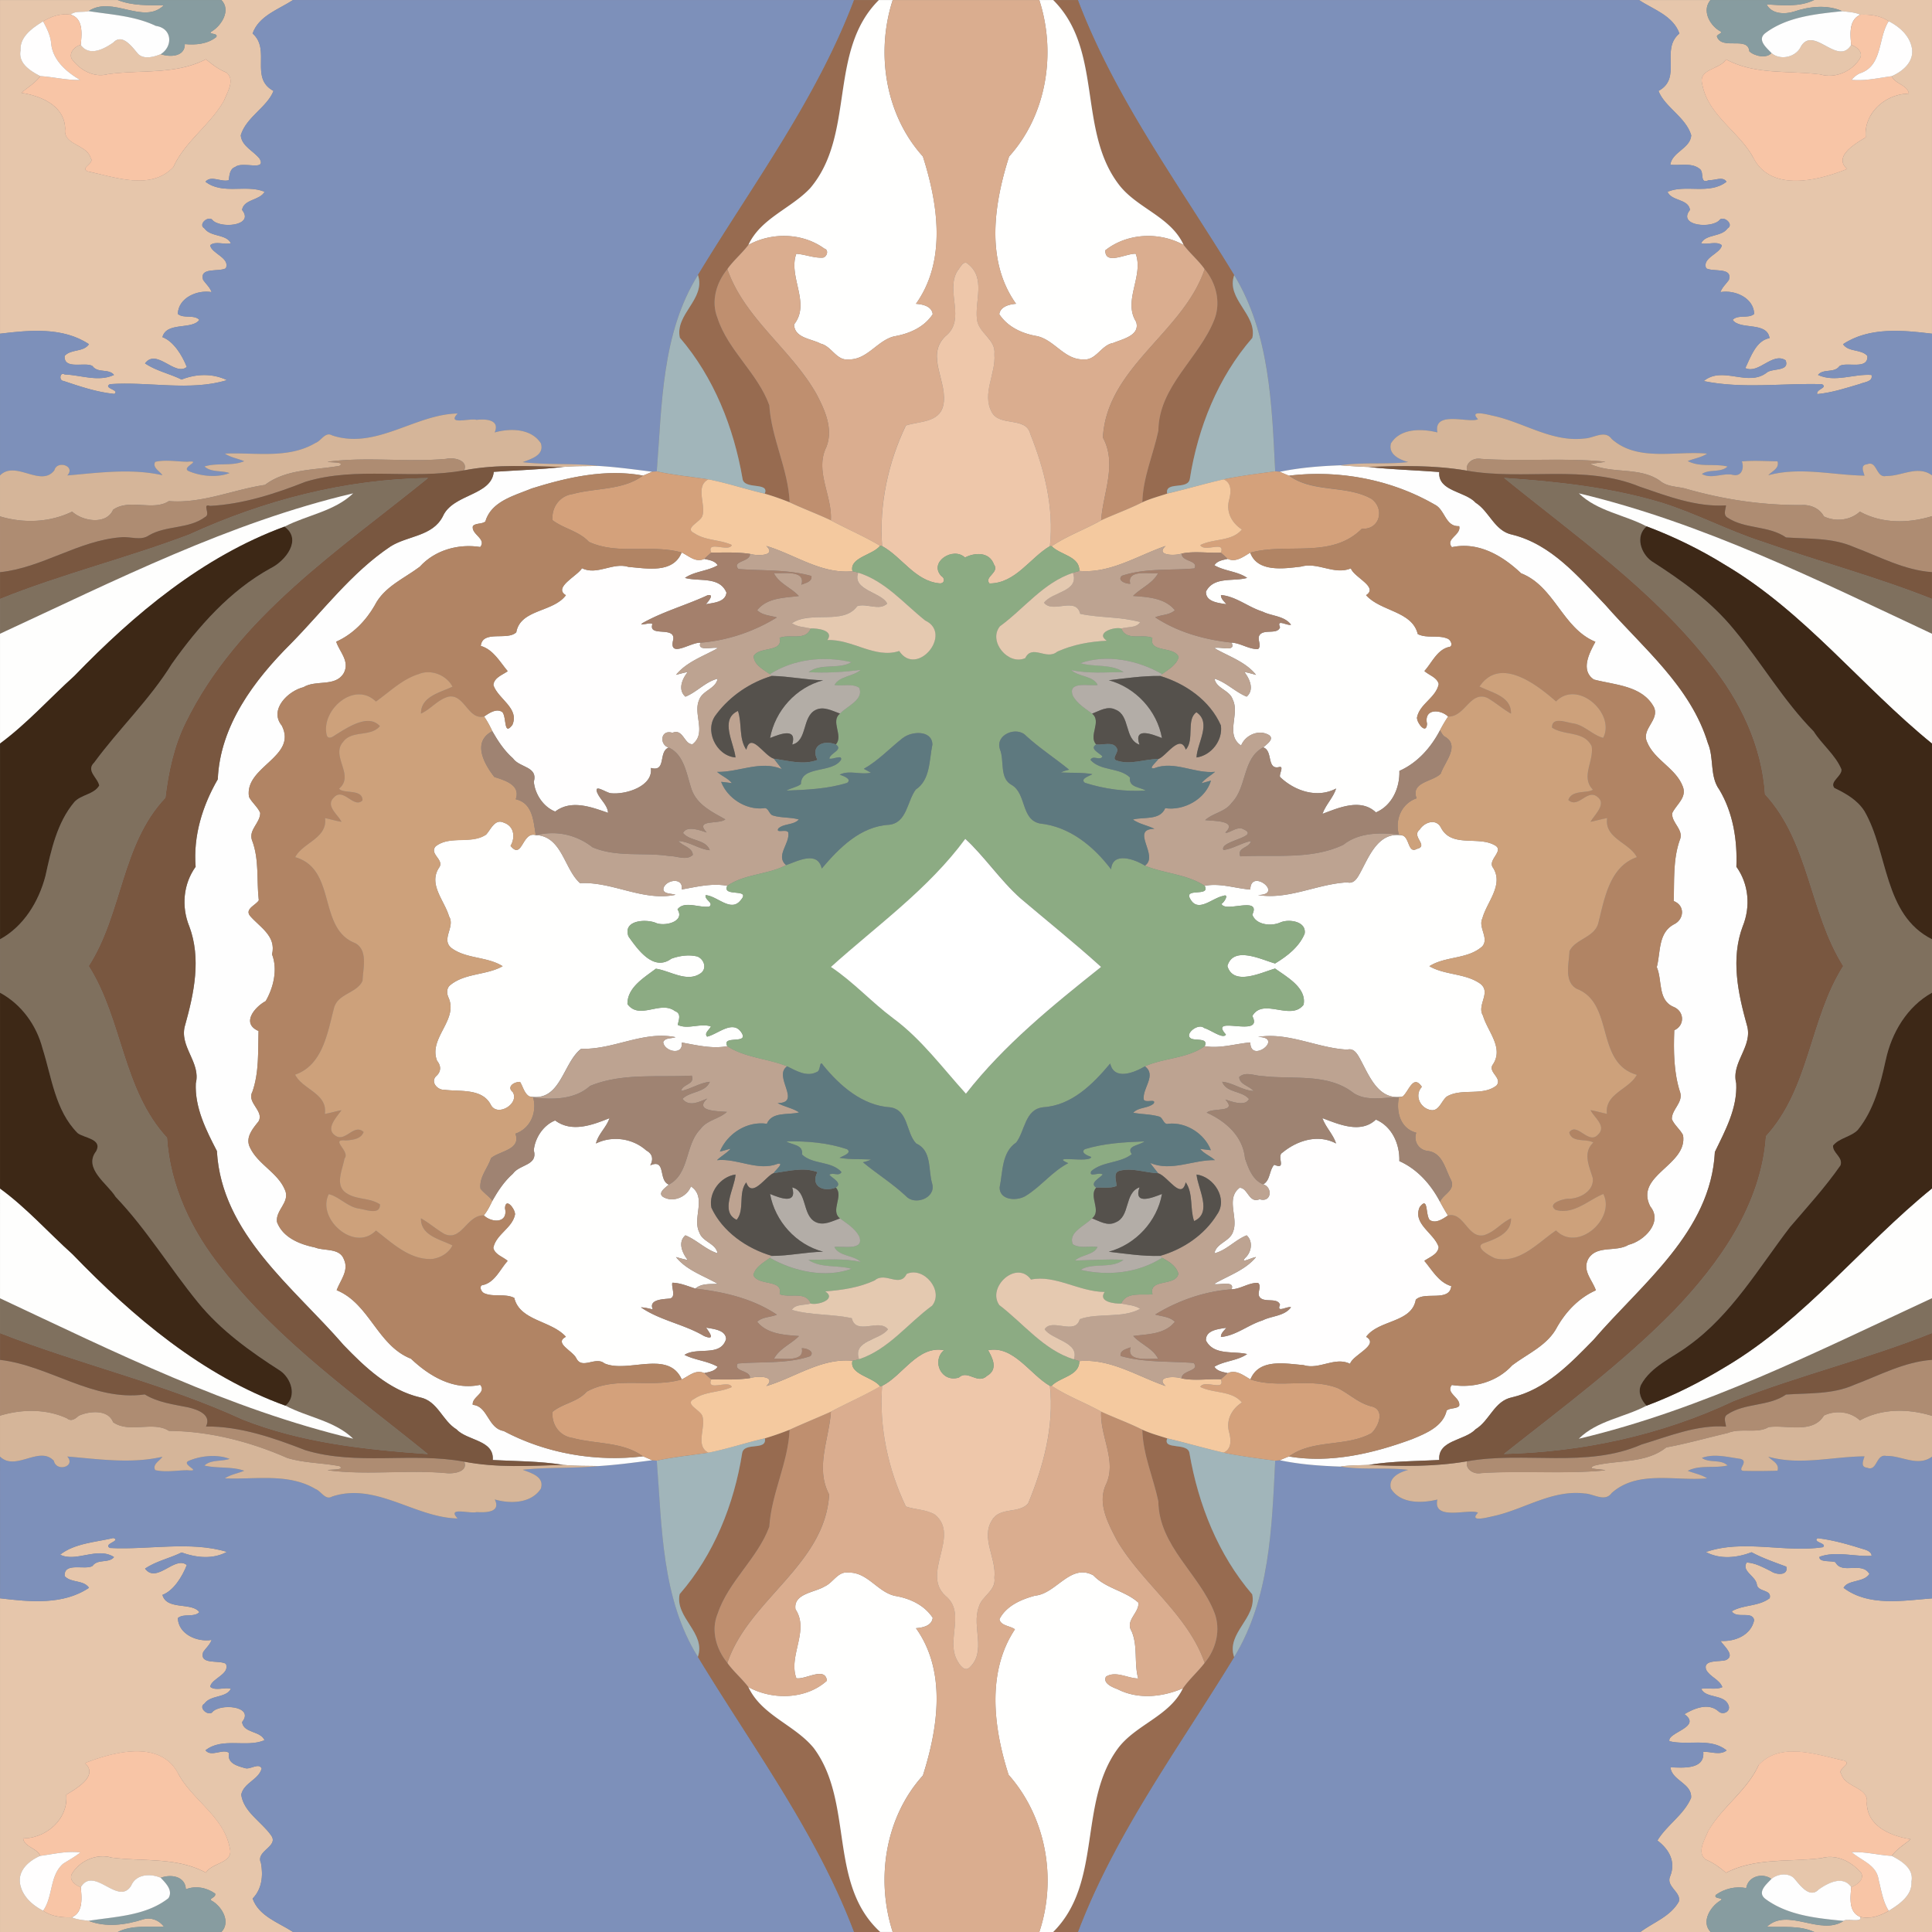 <svg xmlns="http://www.w3.org/2000/svg" viewBox="0 0 360 360"><rect x="0" y="0" width="360" height="360" fill="#808080" stroke="none"/><g fill="#E6C6AB"><path d="M.004.005h21.931c2.737 1.097 5.708.965 8.597.981-3.838 3.723-9.57-1.885-14.037 1.085-1.051.285-2.46-.118-3.349.665-1.808-.299-3.588.32-5.118 1.237-1.912 1.193-4.359 2.823-4.196 5.406-.48 2.448 1.829 3.84 3.667 4.805-.924 1.296-2.351 2.088-3.528 3.118 3.619.542 8.107 2.383 8.172 6.731-.432 2.976 4.019 2.844 4.747 5.406.84.994-2.076 1.842-.559 2.494 5.07 1.068 11.854 3.617 15.979-.815 2.196-4.832 6.894-7.827 9.442-12.392.622-1.566 2.117-3.895.422-5.229-1.431-.566-2.635-1.477-3.797-2.462-5.654 2.957-12.223 1.913-18.318 2.789-2.563.697-5.143-.767-6.631-2.772-.731-1.099.521-2.487 1.615-2.679 1.598 2.22 4.337.768 6.077-.454 1.71-1.781 3.546.91 4.603 2.112 1.065 1.094 2.937.585 4.228.063 1.661.576 4.512.533 4.489-1.879 2.028.192 4.203.002 5.858-1.308.48-.859-1.819-.431-.833-1.06 1.846-1.115 3.618-3.983 1.787-5.843h13.346c-2.692 1.769-6.367 2.923-7.529 6.238 3.456 3.021-.59 8.309 3.897 10.698-1.183 3.036-5.098 4.883-6.101 8.27.162 2.04 2.419 2.931 3.537 4.398 1.246 2.346-3.209.375-4.564 1.503-1.034.346-1.085 1.566-1.214 2.467-1.385.413-3.302-.973-4.334.285 3.204 2.483 7.63.425 11.014 1.879-.948 1.65-3.861 1.344-4.197 3.375 2.437 3.041-4.319 3.552-5.606 1.771-.897-.624-2.6.976-1.406 1.666 1.154 1.642 4.068 1.022 4.922 2.768-1.186.339-2.877-.469-3.847.367.192 1.551 3.766 2.338 2.909 4.297-1.271.741-4.979-.268-4.225 2.172.517.758 1.268 1.38 1.572 2.271-2.646-.466-6.197 1.039-6.288 4.068 1.114.934 2.966.048 4.008 1.097-1.347 1.922-6.105.298-6.878 3.229 2.09.768 3.708 3.443 4.536 5.553-2.215 1.819-5.607-3.556-7.781-.669 2.061 1.409 4.592 1.915 6.816 3.014 2.729-1.08 5.777-1.176 8.453.108-6.862 2.106-14.641.229-21.815.754-1.357.768 1.939 1.063.821 1.814-3.243-.316-6.389-1.388-9.466-2.414-.912-.063-.646-1.77.221-1.207 3.026.112 6.305 1.446 9.194.086-.986-1.236-3.036-.273-4.008-1.653-1.332-.845-5.379.797-5.193-1.89 1.173-1.312 3.506-.665 4.536-2.183-4.86-3.229-11.064-2.624-16.577-1.956V.005H.004zM305.4.005h13.327c-1.596 1.851-.271 4.481 1.531 5.659 1.101.528-.129.547-.353 1.095.868 2.719 5.827-.13 6.055 2.805.979.922 3.23 1.377 4.128.319 1.646 1.442 4.545.778 5.477-1.205 2.359-4.006 6.891 3.769 9.373-.319.981.319 2.285 1.338 1.656 2.481-1.422 2.441-4.646 3.857-7.402 3.021-5.876-.755-12.141.139-17.566-2.805-1.16 1.947-5.229 1.704-4.438 4.63 1.07 5.812 6.881 8.814 9.547 13.751 3.293 6.436 12.185 4.198 17.447 2.048-2.648-2.375 1.66-4.786 3.467-5.896-.393-4.528 3.687-8.103 8.033-8.145-.183-1.595-2.549-1.774-3.188-3.25 2.256-.989 4.492-2.975 3.637-5.756-.561-2.022-2.369-3.568-4.201-4.487-1.555-1.066-3.444-1.287-5.278-1.21-1.06-.492-2.239-.501-3.362-.66-2.76-1.248-6.145-.903-8.971.066-1.727.556-4.2.505-5.133-1.33 2.965.169 6.095.528 8.871-.815h21.938V62.18c-5.517-.667-11.717-1.273-16.577 1.956 1.027 1.518 3.36.871 4.536 2.183.185 2.687-3.868 1.045-5.192 1.89-.973 1.38-3.025.417-4.008 1.653 3.152 1.459 6.649-.23 9.969.005.334 1.287-1.393 1.313-2.158 1.675-2.609.772-5.229 1.632-7.949 1.889-.303-.91 2.025-1.142.889-1.843-7.332-.221-14.781.91-22.047-.583 3.561-2.93 8.271 1.217 11.82-1.632 1.066-.773 4.245-.149 3.439-2.241-2.457-1.582-5.026 2.632-7.51 1.451.984-1.978 1.971-5.123 4.516-5.579-.453-3.161-5.558-1.457-6.869-3.408 1.039-1.049 2.894-.163 4.009-1.097-.091-3.029-3.644-4.534-6.287-4.068.306-.893 1.049-1.515 1.571-2.271.754-2.438-2.959-1.431-4.225-2.173-.856-1.957 2.713-2.745 2.908-4.296-.975-.835-2.672-.028-3.848-.367.854-1.745 3.766-1.125 4.922-2.768 1.191-.69-.512-2.29-1.406-1.666-1.287 1.778-8.041 1.27-5.605-1.771-.273-2.107-3.419-1.595-4.175-3.38 3.36-1.446 7.794.605 10.985-1.872-.679-1.085-2.188-.189-3.242-.321-1.861.837-.848-1.38-1.716-2.052-1.536-1.263-3.715-.594-5.51-.805.318-2.367 3.745-3.031 3.896-5.479-1.006-3.389-4.917-5.233-6.101-8.27 4.505-2.409.273-7.688 3.898-10.699-1.16-3.31-4.83-4.467-7.53-6.236zM11.21 289.69c2.69-2.123 6.626-2.326 9.907-3.097 1.588.509-2.04 1.095-.633 1.853 7.172.387 14.958-1.338 21.795.729-2.611 1.43-5.741 1.09-8.441.107-2.225 1.098-4.756 1.604-6.815 3.016 2.172 2.887 5.565-2.49 7.78-.67-.828 2.109-2.444 4.783-4.536 5.555.772 2.932 5.532 1.307 6.878 3.229-1.042 1.044-2.895.16-4.008 1.097.091 3.029 3.642 4.531 6.288 4.067-.305.894-1.056 1.509-1.572 2.271-.754 2.438 2.954 1.427 4.225 2.173.856 1.955-2.717 2.743-2.909 4.296.97.826 2.662.02 3.847.365-.854 1.742-3.768 1.123-4.922 2.769-1.192.688.509 2.287 1.406 1.666 1.287-1.781 8.042-1.27 5.607 1.771.275 2.104 3.416 1.592 4.176 3.379-3.367 1.445-7.798-.604-10.992 1.875 1.034 1.37 3.307-.409 4.39.511-.43 1.941 1.604 2.438 2.97 2.817.962.341 2.563-1.072 3.104.07-.554 2.1-3.329 2.646-3.806 4.864.405 3.178 3.736 5.045 5.52 7.535 1.637 2.142-2.914 2.896-1.846 5.216.437 2.391.185 4.837-1.555 6.622 1.178 3.303 4.838 4.459 7.53 6.226H41.257c1.727-1.793.227-4.49-1.52-5.659-1.297-.613.59-.613.356-1.5-1.625-1.133-3.651-1.515-5.46-.797-.109-2.457-2.781-2.854-4.687-2.146-1.908-.826-4.565-.714-5.494 1.435-2.377 3.975-6.912-3.756-9.397.314-.98-.324-2.285-1.34-1.653-2.481 1.419-2.44 4.646-3.854 7.404-3.02 5.875.752 12.136-.141 17.564 2.804 1.162-1.946 5.227-1.704 4.439-4.63-1.094-5.868-6.985-8.886-9.641-13.9-3.348-6.339-12.166-3.934-17.347-1.895 2.638 2.377-1.674 4.777-3.474 5.89.39 4.527-3.687 8.104-8.035 8.146.181 1.591 2.549 1.771 3.189 3.248-2.258.985-4.493 2.973-3.636 5.756.555 2.007 2.345 3.555 4.169 4.467 1.558 1.082 3.463 1.306 5.313 1.231.991.439 2.086.514 3.146.65 3.245 1.277 6.939.77 10.183-.269 1.509-.438 2.98.168 3.876 1.372-2.89.087-5.923-.354-8.612.98H.004v-62.179c5.513.654 11.722 1.302 16.577-1.955-1.03-1.52-3.362-.871-4.536-2.182-.185-2.687 3.861-1.055 5.193-1.893.975-1.375 3.005-.432 4.006-1.645-3.038-2-7.116 1.04-10.034-.45zM338.69 286.62c3.072.355 6.049 1.263 8.994 2.184.481.182 1.057.51 1.066 1.102-3.191.195-6.652-.943-9.71.183-.179 1.095 2.308.673 2.969 1.015 1.21 2.367 4.896-.248 6.331 2.182-1.063 1.634-4.02 1.039-4.816 2.587 4.688 3.521 11.022 2.376 16.48 1.963v62.166H338.08c-2.76-1.27-5.904-.85-8.842-.98 3.886-3.649 9.883 1.77 14.295-1.079.437-.543 3.729.435 3.029-.78 1.871.499 3.77-.151 5.379-1.103 1.92-1.196 4.396-2.832 4.232-5.433.479-2.449-1.829-3.84-3.667-4.805.925-1.297 2.345-2.093 3.528-3.117-3.62-.545-8.107-2.386-8.174-6.732.434-2.976-4.021-2.846-4.746-5.405-.844-.995 2.072-1.845.56-2.493-5.071-1.068-11.854-3.617-15.979.814-2.196 4.831-6.895 7.823-9.441 12.393-.625 1.565-2.119 3.896-.423 5.229 1.431.566 2.635 1.475 3.797 2.463 5.506-2.872 11.905-1.961 17.858-2.751 2.763-.758 5.551.706 7.306 2.748.696 1.205-.808 2.288-1.836 2.664-1.595-2.229-4.335-.763-6.069.454-1.712 1.778-3.548-.912-4.604-2.112-1.065-1.044-3.088-.813-4.19.144-1.729-1.243-4.375-.463-4.714 1.699-1.968-.388-4.055.111-5.674 1.277-.479.859 1.816.432.836 1.063-1.846 1.117-3.619 3.985-1.786 5.847H305.65c2.446-1.81 5.609-2.885 7.176-5.671.506-1.783-2.479-2.789-1.608-4.734 1.09-2.741-.237-5.033-2.38-6.645 1.727-2.888 4.937-4.778 6.272-7.953.217-2.692-3.597-3.207-3.846-5.689 2.205.061 6.459.515 6.113-2.889 1.398-.066 3.118.716 4.352-.257-2.981-2.438-7.219-.873-10.651-1.718-.481-1.641 6.161-2.604 2.794-5.04 1.885-1.109 4.494-2.183 6.353-.515.867.805 2.45-.043 1.796-1.281-.851-1.94-4.189-1.11-5.021-2.929 1.273-.211 2.717.223 3.934-.305-.519-1.427-2.316-1.909-3.015-3.246-.683-1.964 2.58-1.424 3.657-1.798 1.885-.814-.385-2.628-.973-3.571 2.631.162 5.653-1.015 6.262-3.873-.364-1.815-3.252-.176-4.176-1.654 2.18-1.262 4.998-.857 7.069-2.438.448-1.691-2.254-1.088-2.399-2.593-.236-1.545-2.906-2.45-1.885-4.056 1.648.084 3.088.924 4.536 1.63.955.694 3.28.854 2.839-.856-2.148-.808-4.412-1.574-6.468-2.684-2.717 1.039-5.849 1.377-8.511-.041 6.943-2.422 14.713.168 21.802-.9.91-.72-2.05-.94-1.01-1.66z"/></g><g fill="#879CA0"><path d="M21.935.005h19.317c1.831 1.86.06 4.729-1.786 5.846-.987.629 1.313.199.833 1.06-1.656 1.311-3.83 1.5-5.857 1.308.021 2.412-2.83 2.455-4.49 1.879 2.299-1.435 2.172-4.831-.912-5.268-3.91-1.875-8.326-2.093-12.544-2.758C20.963-.898 26.695 4.71 30.534.987c-2.891-.017-5.862.115-8.599-.982zM318.73.005h19.326c-2.776 1.344-5.906.984-8.871.816.933 1.833 3.406 1.884 5.133 1.33 2.826-.971 6.211-1.315 8.971-.067-4.93.535-10.232 1.01-14.33 4.075-1.65 1.257.223 2.748 1.135 3.725-.896 1.058-3.146.604-4.127-.319-.229-2.935-5.188-.086-6.056-2.805.224-.547 1.451-.565.353-1.095-1.8-1.179-3.12-3.809-1.53-5.66zM29.948 349.89c1.905-.71 4.577-.312 4.687 2.146 1.809-.718 3.835-.336 5.46.797.233.886-1.652.886-.356 1.5 1.745 1.169 3.245 3.866 1.52 5.659H21.946c2.688-1.335 5.724-.896 8.613-.981-.896-1.204-2.366-1.81-3.876-1.373-3.242 1.037-6.938 1.548-10.184.271 5.069-.802 10.667-.914 14.877-4.209.93-1.47-.521-2.85-1.428-3.82zM325.38 351.81c.339-2.16 2.984-2.94 4.714-1.697-.896.984-2.78 2.473-1.128 3.73 4.171 3.081 9.559 3.602 14.568 4.092-4.412 2.851-10.409-2.568-14.295 1.08 2.938.134 6.082-.286 8.842.981h-19.325c-1.833-1.86-.06-4.729 1.786-5.847.98-.632-1.313-.201-.836-1.063 1.61-1.16 3.7-1.66 5.67-1.27z"/></g><g fill="#7D90BA"><path d="M54.599.005h104.54c-6.994 18.501-18.915 34.454-29.087 51.234-6.802 10.886-6.701 24.24-7.678 36.599-.293.019-.583.041-.874.064-3.351-.433-6.706-.889-10.083-1.087-4.661-.55-9.374-.133-14.028-.698 1.567-.607 4.093-1.282 3.387-3.511-1.783-2.782-5.709-2.847-8.606-2.025 1.02-2.364-1.601-2.549-3.367-2.345-1.311-.363-5.621 1.044-3.535-1.188-7.986.158-15.209 6.782-23.374 4.089-1.296-.761-2.014.986-3.114 1.404-5.096 3.024-11.28 1.728-16.875 1.981 1.09.732 2.412.91 3.6 1.414-2.34.987-5.011.235-7.399.984 1.207 1.119 3.161.71 4.666 1.224-2.213.902-5.386.619-7.653-.379-1.421-.713 2.724-2.019-.202-1.728-1.98-.02-4.042-.427-5.99.019-.598 1.068.831 1.711 1.337 2.489-5.837-1.293-11.836-.458-17.719.048 1.604-1.771-1.92-2.904-2.419-.951-2.521 3.248-7.245-1.963-10.124.948V62.181c5.513-.667 11.717-1.272 16.577 1.956-1.03 1.518-3.362.871-4.536 2.183-.186 2.687 3.861 1.045 5.192 1.89.973 1.38 3.021.417 4.009 1.653-2.89 1.36-6.168.026-9.194-.086-.866-.563-1.133 1.145-.221 1.206 3.077 1.027 6.223 2.099 9.466 2.414 1.118-.751-2.179-1.046-.821-1.813 7.175-.523 14.955 1.354 21.815-.754-2.676-1.284-5.725-1.188-8.453-.108-2.225-1.099-4.756-1.604-6.816-3.014 2.172-2.886 5.566 2.489 7.781.669-.828-2.108-2.445-4.785-4.536-5.553.772-2.931 5.532-1.307 6.878-3.229-1.042-1.049-2.895-.163-4.008-1.097.091-3.029 3.641-4.534 6.288-4.068-.305-.893-1.056-1.515-1.572-2.272-.754-2.438 2.954-1.431 4.225-2.172.856-1.959-2.718-2.746-2.909-4.297.97-.835 2.662-.028 3.847-.367-.854-1.745-3.768-1.125-4.922-2.768-1.193-.69.509-2.29 1.406-1.666 1.287 1.778 8.042 1.269 5.606-1.772.336-2.03 3.25-1.724 4.197-3.375-3.384-1.455-7.81.604-11.014-1.88 1.031-1.257 2.95.127 4.334-.284.129-.9.18-2.122 1.214-2.468 1.355-1.128 5.811.843 4.564-1.502-1.118-1.469-3.375-2.358-3.538-4.398 1.004-3.388 4.918-5.233 6.102-8.27-4.488-2.39-.441-7.677-3.897-10.698 1.161-3.313 4.835-4.467 7.529-6.236zM200.86.005h104.55c2.691 1.769 6.363 2.926 7.531 6.238-3.625 3.009.604 8.29-3.899 10.698 1.183 3.036 5.094 4.883 6.1 8.27-.148 2.448-3.577 3.113-3.895 5.479 1.795.212 3.975-.458 5.51.805.868.672-.146 2.89 1.717 2.052 1.057.132 2.563-.763 3.241.322-3.192 2.477-7.624.425-10.986 1.872.756 1.786 3.899 1.271 4.177 3.379-2.437 3.041 4.316 3.552 5.604 1.772.896-.624 2.601.976 1.406 1.666-1.156 1.642-4.067 1.022-4.922 2.768 1.176.339 2.873-.468 3.848.368-.194 1.55-3.767 2.337-2.909 4.296 1.267.742 4.979-.268 4.226 2.172-.522.758-1.269 1.38-1.571 2.272 2.645-.466 6.196 1.039 6.287 4.068-1.115.935-2.969.048-4.008 1.097 1.313 1.951 6.414.248 6.869 3.408-2.545.456-3.53 3.604-4.517 5.579 2.481 1.182 5.052-3.033 7.511-1.451.805 2.092-2.375 1.469-3.44 2.241-3.55 2.849-8.261-1.298-11.82 1.632 7.267 1.493 14.716.362 22.048.583 1.137.701-1.189.935-.89 1.843 2.72-.256 5.34-1.115 7.949-1.889.768-.361 2.493-.389 2.159-1.675-3.318-.235-6.815 1.455-9.971-.005.981-1.236 3.036-.273 4.01-1.653 1.324-.845 5.377.797 5.191-1.89-1.176-1.312-3.509-.665-4.536-2.183 4.86-3.229 11.063-2.624 16.577-1.955v26.382c-2.664-1.936-5.674.187-8.52.125-1.949.448-1.67-2.979-3.58-2.176-1.258.113-.721 1.287-.473 2.115-5.975-.104-12.016-1.673-17.922-.077.693-.781 2.109-1.267 1.709-2.599-2.218-.01-4.453-.189-6.654.029.42.881.201 3.039-1.854 2.46-1.841-.283-3.835.85-5.575-.12 1.402-.981 3.487-.18 4.771-1.395-2.428-.598-5.135.199-7.41-1.02 1.186-.48 2.512-.66 3.602-1.378-5.812-.574-12.954 1.586-17.788-2.746-1.25-1.737-3.392-.122-5.021-.082-6.06.763-11.364-3.012-17.086-4.231-1.052-.228-4.56-1.189-2.789.642-1.548.835-8.33-1.752-7.574 2.46-2.89-.71-6.876-.821-8.646 2.038-.562 2.065 1.629 3.058 3.221 3.49-4.195.497-8.446-.026-12.622.6-3.78.137-7.582.439-11.289 1.202a57.896 57.896 0 00-.884-.079c-.621-12.408-1.003-25.636-7.643-36.568-10.23-16.778-22.13-32.747-29.14-51.251zM.004 271.41c2.887 2.852 7.32-2.104 10.037.79.432 2.134 4.143 1.123 2.508-.792 5.88.488 11.89 1.39 17.722.045-.507.773-1.935 1.421-1.339 2.49 1.949.443 4.01.031 5.99.021 2.926.288-1.219-1.016.202-1.728 2.268-1.002 5.44-1.284 7.654-.381-1.511.515-3.474.1-4.679 1.238 2.424.575 5.047.127 7.411.969-1.188.506-2.51.682-3.6 1.414 5.595.256 11.778-1.043 16.875 1.982 1.102.415 1.818 2.162 3.115 1.403 8.165-2.692 15.386 3.932 23.374 4.09-2.086-2.231 2.225-.833 3.534-1.188 1.592.092 4.605.133 3.39-2.354 2.887.847 6.809.753 8.585-2.018.706-2.233-1.819-2.9-3.386-3.512 4.655-.521 9.361-.219 14.027-.695 3.376-.203 6.729-.656 10.083-1.09l.874.064c.978 12.348.876 25.686 7.658 36.566 10.179 16.788 22.106 32.758 29.106 51.267H54.605c-2.692-1.769-6.353-2.923-7.53-6.228 1.739-1.783 1.991-4.229 1.555-6.62-1.068-2.317 3.481-3.074 1.846-5.217-1.783-2.49-5.114-4.356-5.52-7.535.478-2.219 3.252-2.766 3.806-4.863-.542-1.145-2.143.271-3.104-.07-1.365-.379-3.398-.876-2.97-2.819-1.083-.919-3.354.861-4.39-.509 3.193-2.479 7.625-.43 10.992-1.875-.76-1.787-3.9-1.272-4.177-3.379 2.437-3.041-4.319-3.555-5.606-1.772-.897.621-2.6-.978-1.406-1.666 1.154-1.645 4.068-1.023 4.922-2.768-1.186-.348-2.877.461-3.847-.367.192-1.551 3.766-2.339 2.909-4.294-1.271-.747-4.979.267-4.225-2.173.517-.765 1.268-1.38 1.572-2.271-2.646.464-6.197-1.039-6.288-4.067 1.114-.937 2.966-.053 4.008-1.097-1.347-1.924-6.105-.299-6.878-3.229 2.09-.771 3.708-3.444 4.536-5.554-2.215-1.821-5.607 3.557-7.781.67 2.061-1.409 4.592-1.918 6.816-3.016 2.7.98 5.83 1.32 8.441-.107-6.837-2.066-14.623-.343-21.796-.729-1.406-.756 2.223-1.342.634-1.852-3.281.77-7.218.973-9.907 3.098 2.918 1.492 6.996-1.541 10.035.461-1.001 1.211-3.031.27-4.006 1.645-1.332.838-5.378-.794-5.193 1.893 1.173 1.311 3.506.662 4.536 2.182-4.855 3.257-11.064 2.607-16.577 1.955l-.003-26.37zM317.13 271.67c2.285-.86 4.877-.13 7.174.173 1.709.473-.845 2.17.648 2.239 2.083.051 4.171.026 6.264-.031.398-1.337-1.016-1.819-1.709-2.604 5.885 1.664 11.952-.022 17.922-.07-.248.823-.785 1.999.473 2.114 1.908.799 1.633-2.614 3.58-2.187 2.836-.103 5.856 2.098 8.52.137v26.393c-5.458.413-11.794 1.559-16.479-1.963.797-1.549 3.752-.953 4.814-2.587-1.436-2.431-5.121.187-6.331-2.181-.661-.344-3.146.078-2.969-1.016 3.058-1.126 6.519.014 9.71-.184-.012-.59-.585-.918-1.066-1.101-2.944-.921-5.922-1.825-8.992-2.184-1.032.725 1.927.944.979 1.675-7.089 1.068-14.856-1.521-21.802.9 2.662 1.418 5.794 1.08 8.511.041 2.056 1.106 4.317 1.875 6.468 2.683.441 1.714-1.884 1.553-2.839.856-1.448-.705-2.888-1.545-4.536-1.629-1.021 1.604 1.646 2.51 1.885 4.056.146 1.505 2.85.899 2.399 2.593-2.069 1.578-4.892 1.176-7.069 2.438.924 1.479 3.812-.162 4.176 1.654-.606 2.858-3.631 4.034-6.262 3.873.588.943 2.855 2.756.973 3.571-1.077.374-4.34-.166-3.657 1.798.696 1.337 2.496 1.819 3.015 3.246-1.217.525-2.658.094-3.934.305.832 1.816 4.173.986 5.023 2.929.652 1.237-.931 2.086-1.797 1.28-1.858-1.668-4.471-.596-6.354.516 3.367 2.436-3.274 3.398-2.793 5.04 3.434.845 7.669-.723 10.652 1.718-1.233.973-2.953.188-4.354.257.346 3.401-3.908 2.947-6.112 2.888.248 2.483 4.062 2.997 3.845 5.69-1.338 3.175-4.548 5.064-6.272 7.953 2.143 1.608 3.471 3.9 2.38 6.644-.868 1.946 2.114 2.952 1.608 4.735-1.564 2.786-4.729 3.86-7.174 5.671h-104.79c7.016-18.477 18.887-34.467 29.103-51.214 6.667-10.931 7.032-24.187 7.653-36.604.29-.027.586-.056.881-.082 3.701.775 7.503 1.053 11.274 1.18 4.177.688 8.438.109 12.64.627-1.593.433-3.78 1.42-3.222 3.488 1.771 2.857 5.761 2.748 8.648 2.037-.929 4.118 6.112 1.59 7.571 2.461-1.771 1.83 1.739.863 2.789.641 5.722-1.219 11.026-4.996 17.086-4.23 1.629.041 3.771 1.656 5.021-.081 4.846-4.349 11.971-2.187 17.788-2.745-1.095-.716-2.404-.914-3.596-1.398 2.292-1.174 4.977-.417 7.404-.998-1.27-1.25-3.37-.42-4.76-1.43z"/></g><g fill="#976B50"><path d="M159.14.005h4.615c-9.546 9.49-4.298 25.017-12.779 35.054-3.568 3.807-9.224 5.613-11.526 10.584-1.2 1.597-2.763 2.877-3.917 4.51-2.055 2.5-3.102 5.987-1.836 9.109 2.014 6.106 7.493 10.247 9.652 16.261.401 6.209 3.512 11.85 3.787 18.077-1.521-.606-3.066-1.164-4.642-1.609.946-2.275-3.892-.642-4.144-2.813-1.642-9.533-5.342-18.874-11.681-26.257-.936-4.426 4.867-7.159 3.382-11.681 10.18-16.781 22.1-32.734 29.09-51.235zM196.24.005h4.614c7.007 18.504 18.914 34.473 29.112 51.251-1.574 4.459 4.313 7.339 3.391 11.703-6.396 7.356-10.144 16.727-11.65 26.289-.384 2.136-4.64.338-4.235 2.729-1.549.512-3.133.935-4.615 1.615.104-4.615 2.037-8.89 2.984-13.346.088-8.308 7.631-13.497 10.451-20.745 1.216-3.166.319-6.81-1.828-9.343-1.15-1.635-2.719-2.918-3.916-4.515-2.43-5.345-8.813-6.845-12.168-11.381-7.56-10.109-2.81-25.005-12.11-34.257zM142.52 268.01a54.032 54.032 0 004.614-1.609c-.275 6.227-3.386 11.865-3.787 18.078-2.213 5.976-7.62 10.172-9.652 16.262-1.266 3.119-.219 6.605 1.833 9.108 1.153 1.632 2.717 2.909 3.919 4.511 2.474 5.301 8.618 7.02 12.175 11.358 7.55 10.132 2.599 25.325 12.392 34.277h-4.875c-7-18.509-18.929-34.477-29.105-51.265 1.553-4.455-4.315-7.33-3.396-11.688 6.396-7.356 10.143-16.729 11.652-26.29.39-2.15 4.67-.34 4.23-2.75zM212.86 266.41c1.49.683 3.078 1.112 4.641 1.612-.912 2.259 3.896.632 4.148 2.801 1.643 9.533 5.342 18.874 11.681 26.259.939 4.431-4.896 7.174-3.367 11.7-10.216 16.747-22.087 32.738-29.103 51.214h-4.614c9.241-9.223 4.612-23.993 12.017-34.143 3.301-4.49 9.687-6.055 12.153-11.263 1.19-1.716 2.789-3.089 4.052-4.747 2.154-2.528 3.04-6.186 1.83-9.344-2.82-7.25-10.363-12.438-10.451-20.745-.95-4.46-2.89-8.74-2.99-13.35z"/></g><g fill="#FFFFFE"><path d="M163.76.005h2.583c-3.183 9.838-1.401 21.372 5.625 29.149 2.809 8.808 4.447 19.421-1.292 27.456 1.231.086 2.959.432 3.123 1.943-1.627 2.465-4.392 3.636-7.2 4.125-3.13.771-4.992 4.363-8.438 4.292-2.308.29-3.175-2.456-5.229-2.933-1.711-.926-4.913-1.039-4.963-3.59 3.143-3.95-1.14-8.861.408-13.159 1.675.113 3.264.818 4.958.72.751-.118 1.176-1.436.264-1.688-4.072-2.957-9.785-3.072-14.146-.68 2.304-4.971 7.958-6.777 11.526-10.584 8.49-10.034 3.24-25.561 12.79-35.051zM193.66.005h2.582c9.3 9.252 4.548 24.148 12.14 34.257 3.354 4.536 9.738 6.036 12.168 11.381-4.521-2.494-10.5-2.236-14.59 1-.068 2.868 3.934.53 5.666.646 1.521 4.157-2.429 8.729.074 12.677.797 2.542-2.503 3.199-4.273 3.943-2.252.375-3.171 3.309-5.584 3.063-3.52.067-5.39-3.658-8.632-4.344-2.753-.468-5.417-1.68-7.008-4.073.194-1.45 1.913-1.856 3.122-1.949-5.74-8.032-4.1-18.646-1.291-27.45 7.02-7.779 8.81-19.313 5.62-29.151zM228.77 104.13c1.528.728 2.947-.43 4.2-1.152 1.345 3.742 6.359 2.963 9.437 2.604 3.178-.919 6.152 1.615 9.31.334.624 1.704 5.203 3.446 2.837 4.987 2.721 3.057 8.582 2.922 9.629 7.247 1.734.871 3.82.089 5.598.866.625.273 1.105 1.529.082 1.564-2.148.617-3.06 2.928-4.44 4.455.879.809 2.341 1.154 2.665 2.424-.507 2.57-3.563 3.675-4.049 6.252-.036 1.023 1.756 3.271 1.871 1.159-.635-2.887 2.501-2.736 3.932-1.349a26.074 26.074 0 00-1.505 2.534c-1.696 3.247-4.202 6.079-7.579 7.592.104 3.14-1.354 6.45-4.37 7.734-2.806-2.662-6.831-.917-9.96.27.6-1.704 1.996-3.008 2.544-4.722-3.489 1.863-7.645.487-10.362-2.065-.479-.308.721-2.055-.148-1.96-2.527.688-1.182-3.065-3.076-3.634.588-.548 2.146-1.539 1.087-2.292-1.874-1.128-4.413-.041-5.206 1.945-3.045-2.038-.175-5.892-1.58-8.61-.568-1.731-3.08-2.015-3.377-3.854 2.2.688 3.86 2.481 5.992 3.35 1.465-1.262.583-3.307-.433-4.586.741.111 1.457.344 2.185.531-1.984-2.477-5.137-3.449-7.783-4.992 1.125-.325 4.118.813 3.209-1.021 1.725.096 3.196 1.246 4.938 1.212.729-.6-.136-1.699.214-2.484.715-1.4 3.398-.099 3.889-1.596-.723-1.625 1.307-.223 2.045-.465-1.229-1.678-3.604-1.584-5.317-2.453-2.654-.821-4.927-2.833-7.735-3.081-.035.729.622 1.171.994 1.719-1.404-.25-3.878-.413-3.784-2.372 1.462-2.87 5.108-1.802 7.665-2.542-1.818-1.25-4.193-1.243-6.094-2.35.52-.85 1.59-.97 2.48-1.2zM90.531 155.57c.924-.96 1.666-3.092 3.354-2.271 2.009.66 2.122 2.88 1.246 4.314 2.21 2.727 2.148-2.757 4.702-1.994l.201-.012c4.726.4 5.086 6.286 8.042 8.956 6.068-.324 11.704 3.441 17.792 2.17-.68-.281-2.562-.092-2.21-1.299.521-1.543 3.733-1.994 3.364.306 2.804-.49 5.631-1.223 8.496-.683-1.061 2.208 4.591.321 2.489 2.695-1.836 2.313-4.339-.823-6.523-.958-.216.904 1.572 1.423.699 2.128-1.829.307-4.666-1.178-5.938.52 1.512 2.352-2.58 3.277-4.162 2.469-1.884-.688-6.059-.433-4.975 2.576 1.723 2.429 4.653 6.606 7.991 4.145 1.531-.544 3.229-.802 4.826-.411 1.298.487 1.882 2.311.586 3.167-2.532 1.735-5.698-.528-8.294-.885-2.215 1.678-5.335 3.491-5.299 6.59 2.271 3.053 6.115-.732 8.842 1.299 1.284.467.693 1.679.53 2.576 1.897.92 4.176-.375 6.18.289-.259.598-1.332 1.258-.701 1.905 2.053-.481 4.867-3.295 6.456-.657 1.261 2.146-3.822.303-2.699 2.434-2.868.535-5.697-.19-8.504-.684.354 2.51-3.272 1.684-3.44-.082.36-.84 1.553-.623 2.287-.912-6.011-1.236-11.59 2.381-17.583 2.157-3.444 2.619-3.803 10.058-9.678 8.868-.94-.598-1.148-1.807-1.703-2.691-1.125-.016-2.542.896-1.358 1.899 1.308 2.16-2.854 4.694-4.075 2.394-1.623-3.17-5.801-2.438-8.683-2.826-1.325.07-2.709-1.559-1.397-2.649.854-.854.769-1.876.061-2.735-1.713-4.287 4.119-7.64 2.062-11.924-.3-.771-.288-1.68.42-2.225 2.777-2.244 6.706-1.785 9.729-3.492-2.902-1.819-6.708-1.339-9.48-3.341-2.131-1.638.71-3.973-.514-5.955-.859-2.977-3.979-6.015-1.788-9.17.869-1.388-1.9-2.448-.72-3.848 2.63-2.12 6.59-.36 9.355-2.19zM264.53 154.6c.863-1.39 3.027-2.141 3.947-.424 1.936 3.82 6.813 1.597 9.92 3.255 2.172 1.024-1.336 2.758-.182 4.271 2.028 3.202-1.199 6.427-1.988 9.413-.846 1.688 1.305 3.71-.031 5.237-2.728 2.44-6.829 1.766-9.851 3.687 2.914 1.694 6.703 1.292 9.479 3.261 2.127 1.643-.713 3.973.512 5.957.855 2.975 3.979 6.016 1.788 9.172-.869 1.387 1.897 2.446.72 3.848-2.611 2.035-6.445.412-9.238 2.041-1.058.813-1.478 2.904-3.119 2.502-1.93-.428-2.95-2.781-1.541-4.297-1.598-2.389-2.381.707-3.545 1.777-4.526.912-6.266-3.854-7.979-6.996-.494-.873-1.11-2.062-2.383-1.721-5.629-.29-10.937-3.3-16.638-2.361 5.031.058-1.422 5.114-1.422 1.021-2.826.243-5.65 1.188-8.499.695.75-1.621-1.763-.973-2.558-1.432-1.332-.751 1.31-2.949 2.448-1.96 1.207.345 3.563 2.152 4.062 1.226-3.47-3.871 7.178.834 4.918-3.444 1.994-3.532 7.188 1.004 9.553-2.116.619-3.148-3.16-5.186-5.313-6.74-2.529.723-7.77 3.341-8.885-.47 1.115-3.838 6.313-1.195 8.885-.47 2.208-1.337 4.502-3.08 5.514-5.566.361-2.313-2.949-2.771-4.516-2.088-1.684.771-4.589.49-5.234-1.457 1.688-3.557-5.11-.271-5.742-2.004.543-.297 1.498-1.968.296-1.474-2.025.375-4.674 3.237-6.129.55-1.264-2.146 3.814-.308 2.699-2.429 2.847-.566 5.673.475 8.503.695.025-4.111 6.463.937 1.42 1.021 5.703.936 11.01-2.071 16.639-2.361 1.271.336 1.889-.848 2.383-1.721 1.714-3.146 3.451-7.905 7.979-7 1.265.516.982 3.403 2.609 2.482 2.31-.56-1.11-2.32.53-3.58zM103.44 208.78c3.103 2.304 6.942.854 10.133-.433-.564 1.722-2.11 2.941-2.525 4.722 3.036-1.517 6.853-.966 9.376 1.298 1.203.652 1.347 1.688.739 2.771 3.021-1.302 1.449 2.834 3.463 3.586-.59.547-2.148 1.535-1.087 2.291 1.874 1.129 4.414.041 5.206-1.945 3.045 2.037.173 5.888 1.582 8.607.568 1.729 3.077 2.014 3.377 3.854-2.203-.688-3.864-2.483-5.993-3.351-1.464 1.263-.585 3.305.433 4.586-.744-.112-1.459-.347-2.185-.529 1.985 2.472 5.129 3.451 7.783 4.986-1.474.068-3.009-.112-4.176.879-1.402-.438-2.791-1.061-4.279-1.088-.257.802.852 2.869-.646 2.965-1.115.119-3.861.156-2.997 2.014-.728-.168-1.475-.37-2.219-.387 3.561 2.447 8.05 3.14 11.772 5.35 2.268.922.897-.749.386-1.568 1.323.248 3.651.414 3.706 2.125-1.022 3.391-5.383 1.395-7.745 2.953 1.96.988 4.25 1.113 6.167 2.202-.521.857-1.593.968-2.479 1.185-1.623-.729-2.84.539-4.2 1.182-2.491-5.592-10.053-1.107-14.389-2.98-1.669-1.393-4.179 1.213-5.255-.951-.658-1.414-4.255-2.825-1.941-4.014-2.723-3.059-8.578-2.925-9.624-7.246-1.735-.873-3.826-.095-5.598-.865-.626-.275-1.108-1.531-.082-1.564 2.153-.619 3.059-2.938 4.447-4.464-.893-.795-2.343-1.136-2.669-2.415.501-2.57 3.557-3.677 4.046-6.252.031-1.025-1.757-3.27-1.872-1.158.635 2.893-2.51 2.73-3.94 1.344.665-.813 1.135-1.766 1.584-2.711 1.042-1.848 2.231-3.65 3.84-5.062 1.212-1.757 4.692-1.502 3.883-4.351.227-2.33 1.795-4.7 3.985-5.57zM153.59 295.64c1.659-.678 2.519-2.924 4.567-2.612 3.516-.067 5.388 3.655 8.63 4.344 2.75.468 5.414 1.679 7.008 4.072-.163 1.513-1.891 1.854-3.123 1.942 5.739 8.035 4.1 18.646 1.292 27.454-7.026 7.775-8.808 19.313-5.625 29.15h-2.323c-9.792-8.952-4.841-24.146-12.392-34.277-3.557-4.339-9.701-6.06-12.175-11.358 4.498 2.483 10.795 2.306 14.635-1.187-.331-2.702-3.939-.163-5.697-.458-1.548-4.188 2.486-8.859-.161-12.845-.44-2.89 3.44-3.09 5.35-4.2zM192.92 297.32c3.926-.396 6.561-6.092 10.813-3.772 2.328 2.462 5.916 2.862 8.382 5.078.212 1.882-2.503 3.295-1.269 5.313 1.207 2.773.448 5.939 1.235 8.823-1.983-.021-4.144-1.489-5.997-.343-.646 1.233 1.212 1.99 2.131 2.326 3.818 1.968 8.348 1.5 12.196-.15-2.47 5.207-8.854 6.771-12.153 11.262-7.402 10.147-2.773 24.92-12.017 34.143h-2.58c3.31-9.943 1.246-21.403-5.728-29.292-2.783-8.666-4.141-19.101 1.18-27.103-.844-.66-2.695-.65-2.879-1.903 1.29-2.51 4.1-3.7 6.69-4.39z"/></g><g fill="#DAAD8F"><path d="M166.34.005h27.322c3.183 9.838 1.401 21.372-5.626 29.149-2.809 8.806-4.449 19.418 1.291 27.45-1.209.092-2.928.499-3.122 1.949 1.591 2.394 4.255 3.605 7.008 4.073 3.242.687 5.112 4.411 8.632 4.344 2.413.246 3.332-2.688 5.584-3.063 1.771-.744 5.07-1.401 4.273-3.943-2.503-3.948 1.447-8.52-.074-12.677-1.73-.115-5.734 2.223-5.666-.646 4.09-3.237 10.068-3.495 14.59-1 1.197 1.597 2.766 2.88 3.916 4.515-3.936 11.778-18.226 18.243-18.962 31.372 2.688 4.981.038 10.244-.329 15.424-3.017 1.707-6.33 2.882-9.211 4.818-.084-.002-.252-.01-.338-.012.784-7.124-1.011-14.292-3.645-20.873-.786-3.353-5.707-1.314-7.188-4.085-1.889-3.468.811-7.176.492-10.787.339-2.814-3.055-3.965-3.257-6.606-.369-3.417 1.606-7.551-1.586-10.159-.866-.971-1.558.669-2.038 1.23-2.318 3.788 1.714 9.029-2.242 12.17-3.854 3.688.641 8.684-.437 12.998-.769 3.143-4.524 2.83-6.932 3.642-3.331 6.942-5.001 14.786-4.431 22.469a23.273 23.273 0 01-.381-.065c-2.955-1.769-6.134-3.114-9.166-4.739.283-4.582-3.011-9.108-.876-13.574 1.398-3.382-.22-6.946-1.791-9.934-4.688-8.333-13.423-14.088-16.62-23.294 1.155-1.632 2.717-2.914 3.917-4.509 4.36-2.393 10.073-2.277 14.146.68.912.252.487 1.569-.264 1.688-1.694.099-3.283-.606-4.958-.72-1.548 4.298 2.734 9.209-.408 13.159.05 2.551 3.252 2.664 4.963 3.59 2.055.478 2.923 3.223 5.229 2.933 3.445.072 5.309-3.521 8.438-4.292 2.809-.489 5.573-1.661 7.2-4.125-.163-1.512-1.891-1.856-3.123-1.943 5.739-8.035 4.1-18.648 1.292-27.456-7.01-7.787-8.79-19.321-5.61-29.159zM164 258.33c.092-.024.278-.071.372-.097-.571 7.683 1.1 15.529 4.431 22.477 1.776.631 3.782.525 5.435 1.536 4.764 3.935-2.641 10.931 1.934 15.104 3.828 3.104.075 8.182 2.17 12.005.398.743 1.344 2.261 2.321 1.363 3.235-3.033.372-7.608 1.711-11.237.524-2.108 3.298-3.059 2.921-5.495.443-3.566-2.587-7.425-.432-10.74 1.469-2.521 4.986-1.118 6.725-3.117 2.839-6.881 4.874-14.391 4.049-21.889.084-.002.252-.011.336-.013 2.883 1.936 6.194 3.117 9.217 4.813-.27 4.638 3.062 9.24.813 13.75-1.5 3.524.535 7.149 2.115 10.226 4.746 8.076 13.221 13.797 16.355 22.827-1.263 1.658-2.859 3.031-4.052 4.747-3.851 1.652-8.378 2.119-12.196.152-.919-.336-2.775-1.094-2.131-2.327 1.854-1.146 4.014.319 5.997.343-.787-2.884-.026-6.05-1.233-8.822-1.236-2.021 1.479-3.434 1.267-5.313-2.466-2.216-6.054-2.616-8.382-5.078-4.252-2.317-6.885 3.376-10.813 3.772-2.592.689-5.4 1.879-6.685 4.38.183 1.253 2.034 1.243 2.878 1.905-5.318 8.002-3.963 18.436-1.18 27.102 6.974 7.889 9.037 19.35 5.728 29.292h-27.324c-3.183-9.838-1.401-21.375 5.625-29.148 2.809-8.81 4.447-19.421-1.292-27.454 1.231-.09 2.959-.434 3.123-1.944-1.594-2.396-4.257-3.604-7.008-4.072-3.242-.688-5.115-4.411-8.63-4.344-2.05-.312-2.909 1.938-4.567 2.612-1.917 1.103-5.796 1.307-5.363 4.228 2.646 3.983-1.388 8.654.161 12.845 1.757.295 5.365-2.242 5.696.458-3.84 3.49-10.137 3.671-14.635 1.187-1.203-1.602-2.765-2.879-3.919-4.509 3.953-11.783 18.188-18.249 18.965-31.378-2.633-4.979-.023-10.24.329-15.426 3.01-1.62 6.17-2.99 9.15-4.72z"/></g><g fill="#FEFEFE"><path d="M13.147 2.736c.889-.783 2.298-.38 3.349-.665 4.219.665 8.634.883 12.544 2.758 3.084.437 3.211 3.833.912 5.268-1.291.521-3.161 1.03-4.228-.063-1.056-1.203-2.892-3.895-4.603-2.112-1.74 1.222-4.479 2.674-6.077.454.19-1.951.541-4.958-1.897-5.64zM328.96 6.159c4.098-3.065 9.4-3.54 14.33-4.075 1.123.158 2.305.167 3.361.66-2.18.96-1.883 3.619-1.709 5.616-2.482 4.087-7.014-3.688-9.373.318-.932 1.982-3.83 2.647-5.477 1.205-.91-.977-2.78-2.467-1.13-3.724zM238.5 87.903c3.707-.764 7.509-1.065 11.289-1.202 1.752.144 3.512.256 5.275.315 4.361.485 8.752.59 13.125.943-.287 3.61 4.806 3.554 6.776 5.717 2.595 1.651 3.505 5.242 6.782 5.945 7.332 1.791 12.387 7.867 17.383 13.09 7.01 8.012 15.901 15.203 19.11 25.768 1.193 2.784.298 6.131 2.129 8.662 2.578 4.304 3.379 9.417 3.184 14.368 2.313 3.219 2.67 7.421 1.191 11.081-2.258 6.012-.902 12.446.761 18.403 1.22 3.979-2.961 6.909-1.987 10.851.254 4.646-2.037 8.807-3.977 12.82-.756 14.878-13.646 24.555-22.603 34.992-4.344 4.434-8.935 9.255-15.209 10.726-3.307.688-4.125 4.327-6.768 5.94-2.025 2.16-7.074 1.979-6.771 5.729-4.385.227-8.799.199-13.146.915-1.762.093-3.535.035-5.276.312-3.771-.129-7.574-.403-11.274-1.18a20.188 20.188 0 011.675-.701c7.76 1.307 15.694-.555 22.959-3.236 2.547-1.049 5.76-2.34 6.432-5.328.662-.527 1.719-.271 2.321-.83.41-1.563-2.602-2.374-1.36-3.929 4.063.646 8.44-.566 11.246-3.658 2.932-2.22 6.647-3.733 8.407-7.202 1.669-2.898 4.103-5.417 7.188-6.779-.645-1.938-2.608-3.674-1.391-5.893 1.578-2.59 5.147-1.164 7.489-2.59 2.897-.708 6.438-4.207 4.047-7.137-3.003-5.875 7.008-7.64 6.099-13.297-.558-1.092-1.608-1.855-2.086-2.983-.022-1.819 2.068-3.033 1.569-4.92-1.235-3.726-1.255-7.851-1.114-11.64 2.003-.896 1.892-3.545-.136-4.356-2.987-1.259-2.055-4.938-3.125-7.409.734-2.763.212-6.382 3.199-7.974 1.908-.896 2.107-3.524-.046-4.331.137-3.81-.158-7.717 1.131-11.37.839-1.915-1.577-3.189-1.411-5.009.761-1.625 2.791-2.919 1.968-4.98-1.289-3.413-5.285-4.913-6.644-8.266-1.149-2.44 2.386-4.104 1.261-6.533-2.189-4.022-7.294-4.098-11.197-5.129-2.547-1.75-.806-4.985.299-7.027-6.149-2.525-7.577-10.307-13.844-12.767-3.438-3.265-7.957-5.94-12.896-4.867-1.302-1.551 1.805-2.29 1.36-3.919-2.576.155-2.621-3.054-4.519-3.991-8.142-4.716-17.887-6.535-27.194-5.414-.56-.202-1.12-.446-1.67-.703zM104.93 87.01c2.158-.197 4.33-.137 6.497-.194 3.376.198 6.731.654 10.083 1.087-.554.254-1.116.497-1.685.715-7.019-1.309-14.168.336-20.855 2.436-3.229 1.325-7.44 2.371-8.525 6.12-.659.528-1.728.257-2.317.828-.41 1.564 2.6 2.371 1.361 3.929-4.062-.649-8.443.566-11.246 3.658-2.932 2.22-6.648 3.731-8.407 7.202-1.668 2.895-4.104 5.416-7.188 6.779.644 1.938 2.606 3.67 1.391 5.892-1.582 2.587-5.15 1.162-7.491 2.59-2.896.708-6.439 4.207-4.046 7.139 3.002 5.875-7.008 7.636-6.099 13.295.55 1.085 1.61 1.859 2.085 2.985.02 1.872-2.202 3.143-1.525 5.101 1.378 3.575.826 7.446 1.267 11.171-.46.881-2.664 1.591-1.65 2.902 1.843 2.143 4.938 3.745 4.116 7.183 1.085 2.798.275 6.191-1.184 8.712-2.028 1.087-4.634 4.147-1.332 5.574-.118 3.807.13 7.704-1.162 11.36-1.063 2.021 2.273 3.561 1.157 5.493-1.082 1.345-2.52 3.021-1.589 4.855 1.474 3.155 5.187 4.67 6.511 7.899 1.032 2.284-1.81 3.758-1.474 6.002 1.09 2.897 4.255 4.145 7.056 4.721 1.77.718 4.623.025 5.422 2.256.95 2.055-.693 3.884-1.366 5.71 6.15 2.522 7.579 10.308 13.844 12.769 3.438 3.262 7.958 5.939 12.896 4.866 1.271 1.488-1.594 2.218-1.38 3.731 2.832.207 2.774 4.35 5.755 4.869 7.882 4.192 17.144 5.789 25.974 4.72.568.228 1.131.475 1.689.729-3.353.435-6.706.887-10.083 1.092-2.162-.067-4.332.002-6.481-.235-4.345-.695-8.753-.677-13.13-.902.305-3.749-4.745-3.567-6.771-5.729-2.642-1.613-3.463-5.255-6.766-5.94-5.799-1.369-10.248-5.604-14.255-9.758-9.308-10.771-22.747-20.727-23.604-36.146-2.019-3.916-4.14-8.072-3.931-12.634.972-3.94-3.207-6.872-1.987-10.851 1.664-5.957 3.017-12.393.761-18.403-1.48-3.66-1.121-7.862 1.192-11.081-.463-5.761 1.273-11.373 4.128-16.3.427-10.018 6.783-18.46 13.607-25.265 6.064-6.168 11.328-13.273 18.598-18.132 3.211-2.016 7.824-1.848 9.742-5.618 1.861-4.174 9.033-3.805 9.478-8.271 4.298-.299 8.618-.421 12.918-.911zM24.455 351.33c.929-2.147 3.585-2.261 5.494-1.435.906.969 2.356 2.352 1.428 3.809-4.21 3.295-9.809 3.407-14.877 4.209-1.062-.139-2.155-.211-3.146-.65 2.216-.926 1.854-3.677 1.704-5.616 2.485-4.08 7.019 3.65 9.397-.32zM330.09 350.11c1.104-.957 3.125-1.188 4.19-.144 1.056 1.2 2.892 3.893 4.604 2.112 1.734-1.217 4.477-2.684 6.069-.454-.151 1.928-.543 4.613 1.606 5.527.7 1.215-2.595.236-3.029.779-5.012-.491-10.397-1.012-14.568-4.093-1.65-1.27.23-2.75 1.13-3.74z"/></g><g fill="#F8C5A6"><path d="M8.027 3.975c1.53-.917 3.312-1.536 5.118-1.237 2.438.681 2.089 3.688 1.898 5.637-1.095.191-2.348 1.58-1.615 2.679 1.488 2.006 4.068 3.47 6.631 2.772 6.096-.876 12.665.168 18.318-2.789 1.162.985 2.366 1.896 3.797 2.462 1.694 1.334.199 3.663-.422 5.229-2.549 4.564-7.246 7.56-9.442 12.392-4.125 4.433-10.909 1.884-15.979.815-1.518-.652 1.398-1.5.559-2.494-.729-2.563-5.179-2.431-4.747-5.406-.064-4.349-4.553-6.188-8.172-6.731 1.178-1.03 2.604-1.822 3.528-3.118 2.486.145 4.92.792 7.426.708-2.578-1.507-5.175-3.747-5.401-6.938-.165-1.447-.825-2.729-1.497-3.981zM346.65 2.743c1.835-.077 3.727.144 5.279 1.21-2.029 3.144-1.099 8.333-5.377 9.715a4.35 4.35 0 00-1.516 1.207c2.518.248 4.979-.349 7.457-.679.641 1.476 3.007 1.655 3.188 3.25-4.349.041-8.427 3.616-8.033 8.145-1.807 1.109-6.115 3.521-3.467 5.896-5.265 2.149-14.154 4.387-17.447-2.048-2.666-4.937-8.477-7.939-9.547-13.751-.791-2.926 3.276-2.683 4.438-4.63 5.428 2.942 11.689 2.05 17.566 2.805 2.757.837 5.98-.579 7.402-3.021.629-1.145-.675-2.162-1.656-2.481-.16-1.999-.45-4.658 1.72-5.618zM15.825 328.52c5.182-2.039 13.998-4.444 17.346 1.895 2.654 5.016 8.546 8.032 9.641 13.9.787 2.926-3.277 2.684-4.439 4.63-5.43-2.942-11.69-2.053-17.564-2.805-2.758-.838-5.985.577-7.403 3.021-.632 1.143.672 2.157 1.652 2.48.149 1.94.512 4.691-1.704 5.617-1.85.072-3.756-.149-5.313-1.231 1.882-2.661 1.171-6.507 3.718-8.745 1.078-.696 2.217-1.304 3.216-2.109-2.521-.323-4.984.309-7.466.633-.641-1.476-3.01-1.656-3.188-3.248 4.349-.045 8.424-3.618 8.034-8.146 1.797-1.1 6.107-3.5 3.47-5.88zM327.69 328.88c4.125-4.434 10.908-1.885 15.979-.814 1.517.648-1.399 1.498-.56 2.493.728 2.562 5.18 2.432 4.746 5.405.064 4.349 4.554 6.188 8.174 6.732-1.186 1.024-2.604 1.821-3.528 3.117-2.493-.133-4.938-.82-7.448-.688 1.789 1.567 4.635 2.346 4.988 5.131.51 1.965.782 4.047 1.895 5.794-1.609.95-3.508 1.603-5.379 1.104-2.149-.914-1.76-3.602-1.606-5.527 1.028-.376 2.532-1.459 1.836-2.664-1.755-2.042-4.543-3.506-7.306-2.748-5.952.79-12.354-.122-17.858 2.751-1.162-.987-2.366-1.896-3.797-2.463-1.696-1.334-.202-3.662.423-5.229 2.56-4.55 7.26-7.54 9.45-12.38z"/></g><g fill="#FFFEFE"><path d="M3.832 9.38c-.163-2.583 2.285-4.212 4.195-5.405.672 1.252 1.332 2.534 1.495 3.979.229 3.191 2.825 5.431 5.402 6.938-2.506.084-4.939-.563-7.426-.708-1.837-.965-4.146-2.357-3.666-4.804zM351.93 3.953c1.832.919 3.643 2.464 4.201 4.487.855 2.782-1.381 4.767-3.637 5.756-2.479.33-4.939.926-7.457.679a4.323 4.323 0 011.516-1.207c4.29-1.382 3.35-6.571 5.38-9.715zM127.02 102.95c1.368.643 2.596 1.932 4.22 1.196.89.214 1.963.329 2.488 1.188-1.902 1.106-4.273 1.1-6.093 2.35 2.582.739 6.449-.353 7.73 2.743-.194 1.814-2.478 1.887-3.851 2.17.449-.463 1.721-2.019.293-1.661-3.921 1.822-8.141 2.98-11.933 5.085-1.387.851 1.572-.226 1.68.306-.768 2.467 4.337.262 3.894 2.88-.91 3.579 3.277.43 5.083.555-.721 1.73 2.472.693 3.237 1.01-2.683 1.511-5.783 2.521-7.8 4.976.726-.175 1.44-.403 2.179-.517-1.031 1.255-1.886 3.308-.43 4.586 2.145-.85 3.725-2.773 5.996-3.345-.327 1.889-2.885 2.193-3.458 4.013-1.128 2.598 1.45 6.145-1.212 8.191-1.539.072-1.752-2.988-3.737-2.126-2.247-.701-2.472 2.237-.703 2.75-2 .749-.343 4.615-3.327 3.799.5 3.36-4.599 5.021-7.469 4.709-.874-.099-3.201-1.827-2.525-.118.55 1.327 1.919 2.28 2.029 3.775-3.146-1.085-6.852-2.52-9.863-.242-2.196-.869-3.762-3.234-3.975-5.564.81-2.85-2.671-2.593-3.883-4.35-1.611-1.409-2.793-3.216-3.845-5.057-.449-.95-.938-1.877-1.536-2.741.965-.646 2.297-1.589 3.41-.812.812.993.204 4.551 1.859 2.374 1.345-3.123-2.678-4.817-3.536-7.411.101-1.396 1.698-1.896 2.663-2.596-1.469-1.744-2.689-4.031-5.016-4.705.317-3.032 4.999-.912 6.614-2.545.772-4.344 6.901-3.695 9.247-6.905-2.438-1.447 2.131-3.568 2.993-5.023 2.864 1.382 5.739-1.171 8.672-.248 3.41.26 8.3 1.29 9.91-2.7zM246.42 208.35c3.129 1.188 7.154 2.933 9.96.271 3.019 1.28 4.474 4.594 4.37 7.733 3.379 1.512 5.875 4.346 7.582 7.584.46.865.96 1.717 1.464 2.563-.968.642-2.3 1.579-3.405.808-.813-.996-.207-4.552-1.858-2.373-1.347 3.121 2.678 4.815 3.536 7.41-.102 1.396-1.7 1.893-2.664 2.594 1.468 1.742 2.688 4.029 5.018 4.707-.313 3.03-5.005.906-6.615 2.543-.771 4.347-6.9 3.697-9.246 6.908 2.564 1.516-2.514 3.361-2.994 5.027-2.86-1.396-5.74 1.171-8.672.242-3.404-.273-8.271-1.299-9.896 2.664-1.268-.719-2.688-1.896-4.229-1.161-.889-.228-1.961-.341-2.485-1.198 1.899-1.113 4.278-1.097 6.096-2.355-2.556-.618-6.216.308-7.668-2.533-.094-1.959 2.381-2.124 3.785-2.371-.372.544-1.03.984-.994 1.718 2.812-.249 5.081-2.263 7.735-3.081 1.716-.874 4.09-.773 5.316-2.453-.738-.25-2.767 1.161-2.045-.466-.486-1.5-3.173-.196-3.888-1.596-.349-.787.517-1.894-.214-2.484-1.742-.058-3.206 1.142-4.93 1.198.723-1.729-2.483-.706-3.237-1.012 2.653-1.553 5.788-2.549 7.795-4.991-.748.028-3.206 1.396-1.897.036 1.082-1.055 1.357-3.031.153-4.092-2.146.85-3.729 2.772-5.995 3.348.326-1.891 2.88-2.198 3.46-4.014 1.058-2.603-1.418-6.146 1.21-8.188 1.538-.071 1.747 2.981 3.737 2.127 2.263.692 2.455-2.247.688-2.769 1.348-.786 1.082-2.594 2.037-3.659 2.475 1.049.312-1.62 1.566-2.279 2.758-2.269 6.629-3.474 9.968-1.683-.56-1.73-1.96-3.03-2.56-4.73zM7.506 345.81c2.481-.324 4.944-.957 7.466-.633-.999.808-2.138 1.413-3.216 2.109-2.546 2.238-1.836 6.084-3.718 8.745-1.824-.912-3.614-2.46-4.169-4.467-.855-2.79 1.379-4.78 3.637-5.76zM345.06 345.13c2.51-.132 4.955.559 7.448.688 1.839.965 4.146 2.354 3.667 4.805.161 2.6-2.313 4.234-4.232 5.432-1.11-1.747-1.385-3.83-1.895-5.794-.37-2.79-3.21-3.56-5-5.13z"/></g><g fill="#EEC7AA"><path d="M178.41 50.481c.479-.562 1.171-2.2 2.038-1.23 3.195 2.609 1.217 6.742 1.586 10.159.202 2.642 3.596 3.792 3.257 6.606.316 3.611-2.381 7.319-.492 10.787 1.48 2.771 6.401.732 7.188 4.085 2.634 6.581 4.429 13.75 3.645 20.873-3.762 2.251-6.406 6.948-11.252 6.96-1.094-1.192 1.92-2.04.84-3.521-.871-2.441-3.624-2.242-5.409-1.313-2.188-2.093-6.813.867-4.418 3.444.828.484.558 1.51-.4 1.363-4.52-.467-6.915-4.896-10.62-6.937-.571-7.683 1.1-15.526 4.431-22.469 2.407-.813 6.163-.5 6.932-3.642 1.077-4.314-3.417-9.311.437-12.997 3.94-3.133-.09-8.374 2.23-12.161zM164.37 258.24c3.888-1.953 6.604-7.536 11.526-6.657-2.361 2.035-.486 6.112 2.777 5.104 1.649-1.543 3.454 1.355 5.242-.306 2.146-1.237 1.013-3.356.211-4.784 4.688-.945 7.778 4.475 11.506 6.646.825 7.498-1.21 15.008-4.049 21.889-1.737 1.999-5.256.596-6.726 3.117-2.154 3.314.875 7.174.433 10.74.377 2.438-2.396 3.387-2.921 5.496-1.34 3.627 1.525 8.201-1.711 11.236-.978.896-1.922-.621-2.321-1.364-2.095-3.822 1.658-8.898-2.17-12.005-4.574-4.174 2.83-11.17-1.934-15.104-1.651-1.012-3.658-.905-5.435-1.536-3.33-6.95-5-14.8-4.43-22.48z"/></g><g fill="#BF8F6F"><path d="M133.7 59.262c-1.266-3.123-.219-6.608 1.836-9.109 3.197 9.207 11.933 14.961 16.62 23.293 1.571 2.987 3.188 6.552 1.791 9.934-2.134 4.466 1.159 8.993.876 13.574-2.527-1.192-5.155-2.165-7.684-3.354-.275-6.228-3.386-11.868-3.787-18.077-2.17-6.014-7.65-10.155-9.66-16.261zM224.47 50.157c2.147 2.534 3.044 6.178 1.828 9.343-2.82 7.248-10.363 12.438-10.451 20.745-.947 4.457-2.882 8.73-2.984 13.346-2.504 1.253-5.139 2.208-7.684 3.362.367-5.179 3.018-10.442.329-15.424.72-13.13 15.01-19.593 18.95-31.372zM147.14 266.4c2.542-1.16 5.135-2.215 7.688-3.354-.354 5.186-2.961 10.447-.329 15.426-.777 13.127-15.012 19.594-18.965 31.376-2.052-2.503-3.099-5.989-1.833-9.108 2.033-6.09 7.439-10.286 9.652-16.264.39-6.22 3.5-11.86 3.78-18.09zM205.18 263.04c2.539 1.164 5.178 2.112 7.678 3.367.104 4.614 2.039 8.89 2.984 13.347.088 8.307 7.631 13.495 10.451 20.745 1.21 3.158.324 6.813-1.83 9.344-3.137-9.03-11.611-14.751-16.355-22.829-1.58-3.072-3.615-6.696-2.115-10.224 2.26-4.51-1.07-9.11-.8-13.75z"/></g><g fill="#A1B5BA"><path d="M122.38 87.838c.977-12.358.876-25.713 7.678-36.599 1.485 4.521-4.316 7.255-3.382 11.681 6.338 7.384 10.039 16.725 11.681 26.257.252 2.172 5.089.538 4.144 2.813-3.511-.823-6.945-1.969-10.485-2.669-3.22-.489-6.47-.784-9.64-1.483zM229.97 51.256c6.641 10.932 7.021 24.16 7.644 36.568-3.218.44-6.444.828-9.624 1.5-3.524.792-6.995 1.831-10.517 2.651-.402-2.39 3.854-.593 4.235-2.729 1.509-9.563 5.255-18.932 11.65-26.289.93-4.362-4.95-7.242-3.38-11.701zM132.01 270.68c3.549-.697 6.986-1.865 10.513-2.67.432 2.407-3.848.604-4.231 2.743-1.51 9.563-5.256 18.933-11.652 26.29-.919 4.358 4.949 7.233 3.396 11.688-6.782-10.886-6.682-24.222-7.658-36.568 3.17-.7 6.42-.99 9.63-1.48zM217.5 268.02c3.511.832 6.975 1.856 10.491 2.654 3.18.668 6.406 1.059 9.624 1.5-.621 12.42-.986 25.674-7.653 36.604-1.529-4.526 4.309-7.271 3.367-11.7-6.339-7.386-10.038-16.726-11.681-26.259-.25-2.15-5.06-.53-4.15-2.79z"/></g><g fill="#D5B599"><path d="M61.899 81.137c8.164 2.693 15.386-3.931 23.373-4.089-2.085 2.232 2.226.825 3.535 1.188 1.768-.204 4.388-.021 3.367 2.345 2.897-.821 6.823-.756 8.606 2.024.706 2.229-1.819 2.904-3.387 3.512 4.654.565 9.367.148 14.028.697-2.167.059-4.339-.002-6.497.195-6.136-.115-12.372-.562-18.434.633.823-1.92-2.011-2.483-3.372-2.136-7.32.653-14.733-.432-22.025.523.115.211 3.336-.041 2.165.774-4.692.828-9.888.545-13.894 3.547-6 .896-11.736 3.523-17.904 3.02-2.916 1.932-7.325-.54-10.39 1.612-1.25 2.873-5.656 2.158-7.627.349-4.141 2.022-9.059 2.225-13.442.883v-7.625c2.88-2.911 7.604 2.299 10.125-.948.5-1.953 4.025-.82 2.419.951 5.882-.507 11.881-1.342 17.719-.048-.506-.777-1.935-1.421-1.337-2.489 1.949-.445 4.01-.038 5.99-.019 2.926-.291-1.219 1.015.202 1.728 2.268.999 5.44 1.282 7.653.379-1.505-.514-3.457-.104-4.666-1.224 2.389-.749 5.06.002 7.399-.984-1.188-.504-2.51-.681-3.6-1.413 5.595-.255 11.778 1.041 16.875-1.982 1.109-.416 1.828-2.163 3.123-1.403zM275.41 78.113c-1.771-1.831 1.737-.869 2.789-.642 5.722 1.219 11.026 4.994 17.086 4.231 1.629-.041 3.771-1.656 5.021.082 4.834 4.332 11.979 2.172 17.788 2.746-1.09.718-2.416.897-3.602 1.378 2.275 1.219 4.982.422 7.41 1.02-1.284 1.214-3.369.413-4.771 1.395 1.74.97 3.734-.163 5.575.119 2.058.579 2.274-1.578 1.854-2.46 2.201-.218 4.438-.038 6.654-.028.4 1.332-1.016 1.816-1.709 2.599 5.906-1.596 11.947-.026 17.922.077-.248-.828-.785-2.002.473-2.115 1.91-.804 1.631 2.624 3.58 2.175 2.846.063 5.854-2.06 8.52-.125v7.615c-4.385 1.354-9.339 1.418-13.438-.852-1.773 1.652-4.539 1.934-6.701.905-.792-1.493-2.452-2.216-4.111-2.127-7.359.054-14.604-1.01-21.855-3.109-1.563-.36-3.3-.319-4.583-1.409-3.803-2.678-8.972-1.205-12.973-3.132.93-.18 1.885-.218 2.813-.43-7.698-.759-15.448-.01-23.159-.523-1.354-.278-2.997.682-2.634 2.201-6.027-1.046-12.203-.932-18.295-.688a111.28 111.28 0 01-5.274-.315c4.176-.626 8.427-.104 12.622-.601-1.592-.432-3.78-1.423-3.221-3.489 1.771-2.858 5.757-2.748 8.646-2.038-.78-4.212 6-1.624 7.55-2.46zM.004 263.78c4.032-1.229 8.57-1.296 12.449.484.822.688 1.558.117 2.229-.472 1.9-.866 5.467-1.253 6.396 1.212 3.065 2.129 7.479-.289 10.395 1.61 7.595.053 15.214 2.038 22.049 5.045 3.163.972 6.512.901 9.739 1.528 1.171.82-2.05.555-2.165.773 7.292.956 14.707-.132 22.026.526 1.267.17 4.189-.188 3.372-2.14 6.064 1.18 12.31.789 18.445.596 2.15.236 4.32.168 6.482.234-4.666.479-9.372.176-14.028.695 1.567.609 4.093 1.276 3.387 3.512-1.776 2.771-5.698 2.862-8.585 2.018 1.217 2.484-1.798 2.443-3.39 2.354-1.311.354-5.621-1.045-3.535 1.188-7.986-.158-15.209-6.782-23.374-4.091-1.296.76-2.014-.987-3.114-1.402-5.096-3.025-11.28-1.729-16.875-1.982 1.09-.732 2.412-.908 3.6-1.414-2.364-.842-4.987-.394-7.411-.97 1.205-1.14 3.168-.725 4.678-1.237-2.213-.903-5.386-.621-7.653.381-1.421.712 2.724 2.016-.202 1.728-1.98.013-4.042.425-5.99-.021-.595-1.069.833-1.717 1.339-2.49-5.832 1.345-11.842.443-17.722-.045 1.634 1.915-2.076 2.926-2.508.792-2.717-2.896-7.149 2.062-10.037-.79v-7.624l.003-.02zM346.56 264.67c4.1-2.271 9.054-2.205 13.438-.853v7.614c-2.661 1.961-5.684-.236-8.521-.136-1.945-.43-1.67 2.983-3.578 2.187-1.258-.115-.721-1.291-.473-2.114-5.97.048-12.037 1.733-17.922.071.693.781 2.107 1.268 1.709 2.604a118.98 118.98 0 01-6.264.031c-1.493-.068 1.061-1.77-.648-2.239-2.297-.303-4.889-1.034-7.174-.173 1.385 1.014 3.492.18 4.771 1.406-2.43.58-5.112-.176-7.404.998 1.189.484 2.501.685 3.596 1.398-5.819.561-12.944-1.604-17.788 2.745-1.25 1.737-3.392.122-5.021.081-6.06-.766-11.364 3.014-17.086 4.23-1.05.225-4.56 1.189-2.789-.642-1.459-.87-8.5 1.658-7.571-2.46-2.891.71-6.879.82-8.648-2.037-.561-2.068 1.629-3.058 3.222-3.49-4.2-.516-8.463.063-12.64-.625 1.742-.273 3.517-.217 5.276-.311 6.095.285 12.276.367 18.312-.668-.364 1.52 1.275 2.479 2.633 2.201 7.711-.518 15.461.234 23.16-.523-.799-.277-3.826-.16-2.047-.878 4.463-1.097 9.578-.354 13.387-3.394 3.858-.706 7.649-1.797 11.478-2.693 2.428-.992 5.498.189 7.579-1.087 3.306-.481 8.201 1.337 10.313-2.155 2.15-1.05 4.92-.76 6.69.89z"/></g><g fill="#AE8C72"><path d="M83.12 85.508c1.361-.348 4.195.216 3.372 2.136-9.769 1.824-19.97-.813-29.584 2.135-5.659 2.233-11.668 4.176-17.766 4.487-1.604-.522.183 1.567-.912 2.063-3.064 2.283-7.242 1.528-10.487 3.43-1.516 1.06-3.492.17-5.163.348-7.944.596-14.684 5.687-22.577 6.512V96.217c4.385 1.342 9.302 1.141 13.442-.883 1.971 1.81 6.377 2.525 7.627-.348 3.063-2.153 7.474.318 10.39-1.613 6.168.504 11.904-2.124 17.904-3.02 4.005-3.002 9.202-2.719 13.894-3.547 1.171-.815-2.05-.563-2.165-.774 7.291-.957 14.705.128 22.025-.525zM273.36 87.704c-.364-1.52 1.275-2.479 2.633-2.201 7.711.514 15.461-.235 23.16.523-.93.211-1.885.25-2.813.43 4.001 1.927 9.17.454 12.972 3.132 1.285 1.09 3.021 1.049 4.583 1.409 7.254 2.1 14.496 3.163 21.856 3.109 1.659-.089 3.319.635 4.11 2.127 2.162 1.028 4.929.748 6.701-.905 4.1 2.271 9.054 2.206 13.438.852v10.431c-5.17-.367-9.795-2.899-14.564-4.686-3.994-1.761-8.433-1.487-12.629-1.78-3.268-2.266-7.646-1.512-10.918-3.703-.853-.514-.328-1.505-.27-2.271-5.506.345-10.94-1.723-16.067-3.485-10.23-4.204-21.57-1.11-32.19-2.977zM.004 253.39c9.271 1.09 17.297 7.78 26.963 6.443 2.481 1.512 5.364 1.855 8.153 2.422 1.711.417 4.349 1.344 3.262 3.553 6.362-.063 12.629 2.127 18.525 4.418 9.62 2.911 19.815.326 29.586 2.137.817 1.951-2.105 2.31-3.372 2.14-7.32-.658-14.736.431-22.026-.526.115-.221 3.336.047 2.165-.772-3.228-.627-6.576-.56-9.739-1.529-6.835-3.007-14.455-4.991-22.049-5.045-2.916-1.899-7.327.521-10.395-1.61-.93-2.465-4.495-2.076-6.396-1.211-.672.588-1.406 1.156-2.229.471-3.878-1.78-8.417-1.711-12.449-.484v-10.4h.001zM345.44 258.08c4.771-1.786 9.396-4.318 14.564-4.688v10.433c-4.385-1.354-9.339-1.421-13.438.853-1.773-1.654-4.541-1.938-6.701-.904-2.111 3.492-7.008 1.674-10.313 2.154-2.081 1.276-5.151.096-7.579 1.088-3.828.896-7.617 1.986-11.478 2.692-3.809 3.04-8.924 2.297-13.385 3.394-1.781.719 1.248.602 2.045.879-7.699.76-15.449.008-23.16.522-1.355.276-2.997-.683-2.633-2.201 10.74-1.922 22.25 1.358 32.543-3.139 5.053-1.517 10.335-3.726 15.718-3.329-.061-.768-.583-1.759.27-2.271 3.272-2.192 7.65-1.438 10.918-3.703 4.2-.29 8.64-.01 12.64-1.77z"/></g><g fill="#795740"><path d="M86.492 87.644c6.063-1.194 12.298-.749 18.434-.633-4.295.49-8.616.612-12.924.914-.444 4.467-7.615 4.097-9.478 8.271-1.918 3.771-6.53 3.603-9.742 5.619-7.271 4.856-12.532 11.963-18.597 18.131-6.825 6.804-13.181 15.247-13.607 25.265-2.854 4.927-4.591 10.539-4.128 16.3-2.313 3.22-2.673 7.421-1.192 11.081 2.256 6.013.902 12.446-.761 18.403-1.219 3.979 2.959 6.909 1.987 10.851-.209 4.562 1.912 8.719 3.931 12.635.856 15.42 14.297 25.375 23.604 36.146 4.008 4.154 8.458 8.388 14.256 9.758 3.303.688 4.124 4.327 6.766 5.94 2.026 2.16 7.075 1.979 6.771 5.729 4.378.228 8.787.207 13.131.902-6.138.193-12.382.584-18.446-.596-9.771-1.811-19.968.774-29.586-2.137-5.896-2.291-12.163-4.479-18.525-4.418 1.087-2.209-1.55-3.136-3.262-3.553-2.789-.563-5.671-.91-8.153-2.422-9.667 1.337-17.692-5.354-26.964-6.443v-4.988c14.873 5.842 30.584 9.39 45.139 16.076 10.982 4.373 22.884 5.642 34.582 6.469-13.359-10.851-27.729-20.887-38.404-34.59-5.612-6.945-9.627-15.355-10.208-24.354-8.267-8.943-8.269-21.986-14.59-31.994 6.293-9.778 6.056-22.663 14.292-31.359.573-4.786 1.589-9.617 3.763-14 9.634-19.709 28.612-32.146 45.172-45.57-15.4.189-30.529 4.133-44.488 10.52-11.614 4.409-23.735 7.368-35.261 12.011v-4.99c7.894-.826 14.633-5.916 22.577-6.511 1.669-.179 3.646.71 5.163-.349 3.245-1.9 7.423-1.146 10.487-3.43 1.095-.494-.692-2.584.912-2.063 6.097-.312 12.105-2.253 17.766-4.487 9.606-2.961 19.808-.323 29.576-2.147zM255.06 87.017c6.092-.245 12.268-.359 18.295.688 10.623 1.867 21.959-1.228 32.192 2.982 5.128 1.763 10.563 3.83 16.067 3.485-.062.765-.583 1.757.269 2.271 3.273 2.191 7.651 1.438 10.918 3.703 4.197.293 8.637.02 12.629 1.78 4.771 1.786 9.396 4.318 14.565 4.686v4.991c-10.337-4.121-21.108-6.979-31.599-10.666-6.416-2.072-12.387-5.281-18.824-7.28-9.499-2.858-19.438-3.927-29.298-4.6 13.359 10.849 27.729 20.888 38.403 34.59 5.601 6.948 9.623 15.36 10.205 24.355 8.256 8.956 8.27 21.971 14.581 32.005-6.266 9.91-6.259 22.819-14.397 31.704-.896 12.734-8.604 23.59-17.154 32.523-9.688 9.875-20.845 18.123-31.666 26.688 14.733-.362 29.405-3.545 42.758-9.845 12.133-4.796 24.883-7.834 36.991-12.688v4.996c-5.17.366-9.795 2.898-14.565 4.687-3.992 1.762-8.432 1.483-12.629 1.778-3.267 2.266-7.645 1.512-10.918 3.703-.852.514-.328 1.504-.269 2.271-5.384-.396-10.665 1.813-15.719 3.329-10.293 4.497-21.801 1.217-32.543 3.139-6.032 1.035-12.217.953-18.311.668 4.348-.716 8.76-.688 13.145-.915-.305-3.749 4.744-3.566 6.771-5.729 2.641-1.613 3.461-5.256 6.766-5.94 6.276-1.471 10.867-6.292 15.209-10.726 8.959-10.438 21.851-20.114 22.604-34.992 1.938-4.016 4.229-8.178 3.977-12.82-.974-3.939 3.207-6.872 1.987-10.852-1.663-5.956-3.019-12.393-.761-18.402 1.479-3.66 1.121-7.862-1.192-11.081.196-4.95-.604-10.064-3.183-14.368-1.831-2.532-.936-5.877-2.129-8.662-3.209-10.564-12.104-17.755-19.11-25.768-4.996-5.224-10.051-11.299-17.383-13.09-3.278-.703-4.188-4.293-6.782-5.945-1.973-2.163-7.065-2.107-6.776-5.717-4.37-.342-8.76-.446-13.13-.931z"/></g><g fill="#D4A17B"><path d="M121.5 87.903c.291-.024.581-.045.874-.064 3.175.698 6.422.993 9.634 1.483-2.521 1.262-.466 4.698-1.121 6.766-.288 1.169-3.524 2.309-1.519 3.264 2.076 1.416 4.767 1.159 6.994 2.198-.52 1.433-4.819-.967-3.835 1.428-.439.383-.874.767-1.296 1.167-1.625.735-2.852-.554-4.22-1.196-5.643-1.584-11.862.514-17.276-1.979-1.863-2.023-4.666-2.432-6.787-4.047-.204-2.388 1.332-4.531 3.758-4.867 4.341-1.189 9.302-.643 13.11-3.437.59-.22 1.15-.462 1.7-.716zM227.99 89.324c3.18-.672 6.406-1.06 9.624-1.5.293.022.586.05.884.079.552.257 1.113.501 1.688.728 4.498 3.271 10.595 1.675 15.356 4.315 2.535 1.831 1.585 5.811-1.772 5.567-5.646 5.677-13.895 2.566-20.804 4.47-1.253.723-2.672 1.879-4.2 1.151-.42-.394-.853-.771-1.279-1.149.888-2.341-3.044.015-3.841-1.411 2.454-1.266 5.88-.634 7.762-2.911-1.923-1.236-3.038-3.347-2.341-5.664.33-1.403.42-3.026-1.08-3.671zM127.04 257.04c1.36-.641 2.578-1.908 4.2-1.182.42.397.854.781 1.293 1.166-.984 2.396 3.316-.01 3.835 1.429-2.228 1.04-4.917.78-6.994 2.198-2.006.951 1.23 2.094 1.519 3.265.655 2.065-1.4 5.501 1.121 6.767-3.211.488-6.458.781-9.634 1.482-.293-.021-.583-.044-.874-.064a33.887 33.887 0 00-1.69-.73c-3.819-2.766-8.767-2.237-13.104-3.42-2.427-.336-3.962-2.479-3.758-4.867 1.929-1.604 4.663-1.814 6.363-3.759 5.41-3.02 11.94-.59 17.72-2.29zM228.77 255.87c1.541-.731 2.963.442 4.229 1.161 5.272 1.816 11.146-.436 16.375 1.673 2.06 1.056 3.771 2.735 6.063 3.329 2.756.559 1.457 3.766.112 5.025-4.776 2.625-10.877 1.059-15.375 4.338-.567.209-1.128.443-1.675.701-.295.025-.591.053-.881.082-3.219-.441-6.444-.832-9.624-1.5 1.5-.645 1.411-2.279 1.075-3.676-.698-2.322.418-4.428 2.34-5.664-1.883-2.277-5.307-1.648-7.763-2.91.799-1.432 4.729.928 3.841-1.412.41-.38.85-.76 1.27-1.15z"/></g><g fill="#B18464"><path d="M98.964 91.054c6.688-2.1 13.838-3.744 20.855-2.436-3.81 2.793-8.771 2.246-13.11 3.437-2.427.336-3.962 2.479-3.758 4.867 2.121 1.615 4.924 2.023 6.787 4.047 5.414 2.491 11.635.395 17.276 1.979-1.604 3.989-6.494 2.964-9.901 2.689-2.934-.924-5.808 1.63-8.672.248-.862 1.455-5.432 3.576-2.993 5.023-2.346 3.21-8.475 2.562-9.247 6.906-1.615 1.632-6.297-.487-6.614 2.544 2.326.674 3.547 2.961 5.016 4.706-.965.697-2.563 1.199-2.664 2.595.859 2.594 4.882 4.289 3.537 7.411-1.655 2.177-1.048-1.38-1.859-2.374-1.113-.777-2.445.166-3.41.812-2.977.744-3.67-4.296-6.679-3.677-1.974.549-3.252 2.313-5.081 3.144-.028-3.206 3.557-3.899 5.87-5.022-1.145-2.201-4.122-3.351-6.407-2.287-3.036.984-5.307 3.276-7.855 5.059-4.006-3.896-10.224 1.531-9.191 6.17.187.915 1.021.526 1.535.128 2.264-1.388 6.211-4.141 8.392-1.709-1.759 2.088-5.244.664-6.886 2.976-2.285 2.633 2.223 6.168-.706 8.659.647 1.039 4.416-.024 4.349 2.197-1.601 1.618-3.554-2.515-5.331-.537-1.623 1.571.744 3.132 1.414 4.533-1.03-.18-2.035-.489-3.058-.692.475 3.756-4.118 4.54-5.56 7.274 7.803 2.249 4.133 13.296 11.172 16.014 2.458 1.357 1.439 4.721 1.377 7.008-1.015 2.32-4.55 2.363-5.302 5.021-1.222 4.609-2.085 10.696-7.265 12.484 1.423 2.807 6.077 3.489 5.542 7.313 1.044-.176 2.054-.5 3.094-.688-.84 1.241-3.077 3.438-1.146 4.73 1.878 1.324 3.467-2.336 5.274-.67-.494 1.336-2.094 1.474-3.317 1.576-3.12-.308.916 2.039-.247 3.364-.344 2.063-1.938 5.073.45 6.504 1.855 1.205 4.303.794 6.157 2.034.063 2.102-2.648.957-3.92.793-2.11-.324-3.69-2.225-5.606-2.693-2.35 4.52 4.75 10.935 8.782 6.778 3.082 2.364 6.3 5.503 10.48 5.304 1.551-.221 3.071-1.092 3.774-2.527-2.302-1.164-5.938-1.814-5.865-5.051 1.52.858 2.839 2.029 4.347 2.906 3.252 1.475 4.188-3.545 7.368-3.457 1.431 1.389 4.574 1.551 3.94-1.342.115-2.111 1.903.131 1.872 1.157-.49 2.575-3.545 3.682-4.046 6.252.326 1.278 1.776 1.62 2.669 2.415-1.39 1.525-2.294 3.845-4.447 4.464-1.026.033-.545 1.289.082 1.563 1.771.771 3.862-.008 5.598.865 1.046 4.322 6.901 4.188 9.624 7.246-2.313 1.188 1.283 2.6 1.941 4.014 1.077 2.164 3.585-.438 5.255.953 4.334 1.871 11.896-2.61 14.389 2.979-5.781 1.704-12.303-.731-17.723 2.282-1.7 1.943-4.435 2.154-6.363 3.759-.204 2.388 1.332 4.53 3.758 4.867 4.339 1.183 9.286.653 13.104 3.42-8.83 1.069-18.09-.525-25.973-4.72-2.979-.521-2.923-4.662-5.755-4.869-.214-1.516 2.648-2.243 1.38-3.731-4.939 1.073-9.458-1.604-12.897-4.866-6.264-2.461-7.691-10.244-13.842-12.769.672-1.826 2.316-3.655 1.366-5.71-.799-2.229-3.653-1.538-5.422-2.256-2.801-.576-5.966-1.821-7.056-4.721-.337-2.246 2.506-3.718 1.474-6.002-1.325-3.229-5.038-4.744-6.511-7.899-.932-1.835.507-3.513 1.589-4.855 1.116-1.935-2.22-3.473-1.157-5.493 1.292-3.658 1.044-7.556 1.162-11.361-3.302-1.426-.696-4.486 1.332-5.573 1.459-2.521 2.268-5.914 1.183-8.712.823-3.438-2.272-5.04-4.116-7.184-1.013-1.311 1.19-2.021 1.651-2.901-.441-3.726.111-7.596-1.267-11.171-.678-1.958 1.545-3.229 1.525-5.101-.475-1.125-1.536-1.9-2.085-2.985-.91-5.659 9.102-7.42 6.099-13.295-2.394-2.932 1.149-6.431 4.046-7.139 2.34-1.428 5.908-.002 7.49-2.59 1.218-2.222-.746-3.953-1.39-5.892 3.084-1.363 5.521-3.884 7.188-6.779 1.759-3.471 5.477-4.982 8.406-7.202 2.804-3.092 7.187-4.308 11.246-3.658 1.239-1.558-1.771-2.364-1.36-3.929.591-.571 1.658-.3 2.317-.828 1.071-3.718 5.281-4.764 8.511-6.089zM240.19 88.63c9.309-1.121 19.055.698 27.193 5.414 1.896.938 1.941 4.146 4.52 3.991.441 1.629-2.662 2.369-1.361 3.919 4.938-1.073 9.458 1.603 12.896 4.867 6.266 2.46 7.691 10.241 13.844 12.767-1.104 2.042-2.848 5.277-.301 7.027 3.904 1.031 9.011 1.104 11.198 5.129 1.125 2.429-2.409 4.092-1.261 6.533 1.357 3.353 5.354 4.853 6.645 8.266.821 2.063-1.207 3.355-1.969 4.98-.166 1.818 2.251 3.094 1.411 5.009-1.289 3.654-.993 7.562-1.131 11.37 2.154.807 1.953 3.435.046 4.332-2.988 1.591-2.465 5.21-3.199 7.973 1.07 2.473.139 6.15 3.125 7.409 2.024.813 2.14 3.461.135 4.356-.14 3.789-.119 7.913 1.115 11.639.499 1.888-1.594 3.102-1.568 4.921.477 1.128 1.527 1.894 2.086 2.983.907 5.657-9.103 7.422-6.1 13.297 2.393 2.93-1.147 6.429-4.047 7.137-2.342 1.426-5.91 0-7.49 2.59-1.219 2.218.746 3.953 1.392 5.893-3.086 1.362-5.521 3.881-7.188 6.779-1.76 3.469-5.478 4.982-8.406 7.202-2.807 3.092-7.187 4.306-11.246 3.657-1.24 1.556 1.771 2.365 1.359 3.93-.604.561-1.658.302-2.32.83-.672 2.988-3.885 4.279-6.433 5.328-7.265 2.684-15.198 4.543-22.959 3.236 4.498-3.279 10.601-1.713 15.375-4.336 1.345-1.264 2.644-4.471-.112-5.027-2.291-.594-4.002-2.273-6.063-3.329-5.229-2.107-11.102.146-16.375-1.673 1.625-3.963 6.49-2.938 9.896-2.664 2.931.929 5.811-1.639 8.67-.242.481-1.666 5.562-3.514 2.996-5.028 2.344-3.211 8.475-2.563 9.246-6.905 1.609-1.639 6.301.485 6.614-2.545-2.328-.678-3.55-2.963-5.017-4.705.963-.703 2.563-1.201 2.664-2.597-.859-2.594-4.883-4.286-3.537-7.407 1.652-2.181 1.046 1.375 1.857 2.371 1.106.771 2.438-.166 3.406-.808 2.975-.765 3.674 4.294 6.686 3.672 1.971-.552 3.25-2.313 5.08-3.144.082 2.76-2.867 3.834-5.053 4.609-2 .688 1.217 2.48 2.116 2.846 4.51 1.047 7.935-2.907 11.328-5.205 4.075 4.144 11.141-2.217 8.808-6.795-2.839 1.146-5.52 3.912-8.896 2.957-1.692-1.188 1.494-2.088 2.416-2.063 2.119-.011 4.826-1.479 4.503-3.894-.66-2.197-1.888-4.711.12-6.588-1.401-.795-4.024.104-4.49-1.888 1.428-2.024 3.613 2.435 5.381.388 1.619-1.572-.747-3.136-1.414-4.533 1.032.181 2.023.479 3.059.692-.479-3.756 4.117-4.541 5.56-7.276-7.804-2.248-4.134-13.295-11.172-16.014-2.458-1.357-1.445-4.726-1.378-7.008 1.08-2.307 4.609-2.526 5.365-5.203 1.17-4.574 2.086-10.551 7.189-12.334-1.454-2.772-6.063-3.474-5.532-7.277-1.04.17-2.054.486-3.086.687.703-1.306 3.06-3.31 1.279-4.632-1.872-1.598-3.583 2.254-5.417.569.646-1.946 3.527-1.188 4.574-1.92-2.318-2.384.226-5.316-.235-8.091-1.382-2.898-5.075-1.925-7.382-3.471-.063-2.104 2.646-.962 3.921-.792 2.106.322 3.688 2.223 5.606 2.693 2.351-4.52-4.75-10.938-8.781-6.78-3.645-3.197-10.457-8.455-14.256-2.774 2.302 1.164 5.938 1.814 5.865 5.05-1.521-.861-2.84-2.033-4.348-2.906-3.255-1.479-4.189 3.557-7.378 3.451-1.431-1.388-4.563-1.538-3.933 1.349-.114 2.112-1.906-.136-1.871-1.159.486-2.577 3.543-3.682 4.05-6.252-.324-1.27-1.786-1.615-2.665-2.424 1.383-1.526 2.292-3.837 4.439-4.455 1.024-.036.543-1.291-.082-1.563-1.774-.778-3.86.004-5.596-.867-1.048-4.325-6.908-4.19-9.63-7.247 2.366-1.541-2.213-3.283-2.837-4.987-3.155 1.281-6.132-1.253-9.311-.334-3.074.358-8.09 1.138-9.436-2.604 6.909-1.903 15.155 1.208 20.805-4.47 3.356.243 4.309-3.736 1.771-5.567-4.77-2.678-10.87-1.082-15.36-4.353z"/></g><g fill="#7F705E"><path d="M35.265 99.596c13.958-6.386 29.088-10.33 44.488-10.52-16.56 13.424-35.539 25.861-45.172 45.569-2.174 4.384-3.189 9.215-3.763 14-8.236 8.697-7.999 21.582-14.292 31.36 6.321 10.009 6.323 23.05 14.589 31.994.581 8.998 4.596 17.408 10.205 24.353 10.675 13.703 25.044 23.74 38.404 34.592-11.696-.828-23.599-2.096-34.582-6.469-14.554-6.688-30.266-10.235-45.139-16.076v-6.49c21.36 10.016 42.725 20.667 65.797 26.162-3.456-3.344-8.47-3.965-12.604-6.146 2.152-1.802 1.07-5.05-.948-6.493-5.606-3.586-11.1-7.531-15.338-12.729-5.273-6.442-9.588-13.642-15.354-19.681-1.478-2.438-6.134-5.313-3.626-8.541 1.187-2.283-2.259-2.42-3.463-3.351-4.186-4.21-4.827-10.378-6.54-15.774-1.135-4.353-3.926-8.215-7.922-10.379v-9.952c4.416-2.417 7.209-7.013 8.455-11.775 1.068-4.819 2.141-9.923 5.391-13.801 1.263-1.391 3.667-1.409 4.635-3.067-.281-1.477-2.527-2.758-.938-4.284 4.623-6.297 10.349-11.724 14.479-18.403 4.973-6.99 10.8-13.626 18.413-17.81 2.699-1.322 5.956-5.323 2.564-7.748 4.21-2.181 9.283-2.834 12.799-6.206C42.705 97.362 21.419 108.193.006 118.09v-6.484c11.523-4.64 23.643-7.6 35.259-12.004zM280.28 89.057c9.857.672 19.798 1.74 29.297 4.6 6.437 1.999 12.409 5.208 18.823 7.28 10.49 3.688 21.263 6.545 31.6 10.666v6.489c-21.359-10.015-42.725-20.666-65.798-26.162 3.456 3.343 8.47 3.965 12.605 6.143-2.154 1.805-1.074 5.049.946 6.497 5.604 3.586 11.1 7.53 15.337 12.728 5.148 6.177 9.187 13.241 14.86 18.988 1.554 2.487 4.016 4.328 5.17 7.071.143 1.273-2.287 2.279-1.314 3.47 2.129 1.026 4.258 2.227 5.58 4.284 4.502 7.717 3.506 19.325 12.611 23.907v9.958c-4.632 2.566-7.548 7.479-8.621 12.563-.988 4.559-2.208 9.318-5.218 13.011-1.296 1.308-3.407 1.457-4.597 2.894-.147 1.39 1.908 2.164 1.381 3.693-2.832 4.076-6.188 7.738-9.407 11.502-5.854 7.651-10.865 16.284-18.802 22.027-3.052 2.321-7.065 3.876-8.951 7.354-.657 1.404.046 2.892 1.022 3.91-4.13 2.195-9.195 2.767-12.619 6.155 23.102-5.457 44.399-16.265 65.812-26.187v6.494c-12.107 4.854-24.859 7.892-36.991 12.688-13.354 6.3-28.021 9.48-42.758 9.846 10.822-8.566 21.979-16.813 31.666-26.689 8.55-8.936 16.259-19.789 17.153-32.523 8.142-8.885 8.135-21.794 14.398-31.704-6.313-10.035-6.326-23.05-14.582-32.005-.58-8.995-4.604-17.407-10.205-24.355-10.67-13.7-25.04-23.735-38.4-34.583z"/></g><g fill="#F4C99F"><path d="M132.01 89.321c3.54.7 6.975 1.846 10.485 2.669 1.574.445 3.12 1.003 4.642 1.609 2.527 1.188 5.155 2.16 7.684 3.354 3.03 1.625 6.21 2.971 9.165 4.74-1.292 1.731-5.795 2.195-5.139 4.752-5.799.557-10.719-3.115-16.043-4.711 1.963 1.889-1.729 1.875-3.048 1.479-2.391-.362-4.818-.254-7.227-.235-.984-2.395 3.316.006 3.835-1.428-2.228-1.039-4.917-.783-6.994-2.198-2.006-.956 1.231-2.095 1.519-3.264.66-2.067-1.4-5.504 1.12-6.767zM217.48 91.976c3.521-.82 6.99-1.859 10.517-2.651 1.5.646 1.41 2.268 1.074 3.674-.697 2.318.418 4.428 2.341 5.664-1.882 2.278-5.308 1.646-7.762 2.911.797 1.426 4.729-.93 3.841 1.411-2.429.107-4.917-.336-7.312.166-1.143.432-5.004.427-2.977-1.421-5.264 1.815-10.297 5.152-16.077 4.655.056-2.762-3.563-2.961-5.155-4.612 2.881-1.938 6.194-3.113 9.211-4.819 2.545-1.154 5.182-2.109 7.684-3.362 1.49-.68 3.08-1.102 4.63-1.613zM142.8 258.27c5.331-1.586 10.253-5.261 16.044-4.711-.649 2.565 3.872 3.016 5.15 4.778-2.975 1.731-6.139 3.095-9.169 4.716-2.553 1.139-5.146 2.191-7.688 3.354a53.578 53.578 0 01-4.614 1.608c-3.525.805-6.962 1.973-10.513 2.67-2.521-1.266-.466-4.699-1.121-6.767-.288-1.171-3.524-2.312-1.519-3.265 2.076-1.418 4.767-1.158 6.994-2.198-.52-1.438-4.819.968-3.835-1.429 2.408.018 4.836.123 7.227-.234 1.34-.43 5.04-.45 3.05 1.47zM201.12 253.62c5.778-.509 10.813 2.834 16.077 4.647-2.027-1.849 1.834-1.854 2.977-1.422 2.395.5 4.883.055 7.312.166.888 2.342-3.044-.02-3.841 1.412 2.454 1.264 5.88.633 7.762 2.91-1.923 1.236-3.038 3.342-2.341 5.664.336 1.396.426 3.031-1.074 3.676-3.519-.798-6.979-1.822-10.491-2.654-1.563-.5-3.148-.933-4.641-1.612-2.5-1.255-5.139-2.203-7.678-3.367-3.021-1.696-6.334-2.88-9.217-4.813 1.59-1.66 5.2-1.86 5.15-4.62z"/></g><g fill="#FEFEFD"><path d="M.004 118.09c21.413-9.896 42.701-20.728 65.797-26.159-3.516 3.372-8.589 4.025-12.799 6.206-15.235 5.601-27.981 16.271-39.137 27.809-4.64 4.183-8.817 8.882-13.862 12.606v-20.47h.001zM294.2 91.93c23.073 5.496 44.437 16.147 65.798 26.162v20.467c-13.186-10.713-23.771-24.552-38.551-33.294-4.625-2.873-9.548-5.272-14.642-7.192-4.14-2.183-9.15-2.804-12.61-6.148zM.004 221.46c4.935 3.585 8.983 8.181 13.502 12.237 11.311 11.709 24.194 22.625 39.69 28.232 4.135 2.182 9.148 2.801 12.604 6.146-23.074-5.495-44.438-16.146-65.797-26.162l.001-20.46zM321.76 254.55c14.633-8.743 25.146-22.471 38.244-33.103v20.45c-21.41 9.922-42.71 20.729-65.81 26.187 3.422-3.391 8.488-3.96 12.617-6.155 5.22-1.95 10.2-4.5 14.95-7.39z"/></g><g fill="#3D2816"><path d="M13.866 125.94c11.154-11.537 23.901-22.208 39.137-27.809 3.392 2.424.135 6.425-2.565 7.748-7.612 4.184-13.439 10.818-18.412 17.811-4.131 6.679-9.855 12.104-14.479 18.402-1.588 1.526.658 2.809.938 4.284-.968 1.659-3.372 1.678-4.635 3.067-3.25 3.878-4.321 8.981-5.391 13.801-1.246 4.764-4.039 9.36-8.455 11.776v-36.47c5.045-3.72 9.223-8.42 13.862-12.61zM.004 184.98c3.996 2.164 6.787 6.026 7.922 10.383 1.713 5.396 2.354 11.564 6.54 15.774 1.205.933 4.649 1.065 3.463 3.353-2.508 3.228 2.148 6.104 3.626 8.541 5.768 6.039 10.083 13.234 15.354 19.679 4.237 5.198 9.731 9.144 15.338 12.729 2.019 1.442 3.101 4.69.948 6.492-15.497-5.606-28.381-16.522-39.69-28.231-4.519-4.06-8.568-8.653-13.502-12.238l.001-36.47z"/></g><g fill="#3D2817"><path d="M306.81 98.072c5.094 1.92 10.017 4.319 14.642 7.192 14.777 8.742 25.365 22.581 38.551 33.294v36.46c-9.104-4.582-8.109-16.189-12.611-23.907-1.322-2.058-3.451-3.258-5.58-4.284-.973-1.19 1.457-2.196 1.314-3.47-1.154-2.743-3.615-4.584-5.17-7.071-5.676-5.748-9.712-12.812-14.859-18.988-4.238-5.198-9.732-9.143-15.338-12.728-2.02-1.44-3.1-4.683-.94-6.488zM351.38 197.54c1.073-5.083 3.989-9.996 8.621-12.563v36.469c-13.1 10.634-23.611 24.359-38.244 33.103-4.746 2.896-9.728 5.445-14.946 7.384-.979-1.021-1.682-2.507-1.022-3.91 1.886-3.479 5.899-5.031 8.951-7.354 7.938-5.743 12.945-14.376 18.802-22.027 3.222-3.764 6.575-7.426 9.407-11.502.527-1.529-1.528-2.306-1.381-3.693 1.188-1.437 3.301-1.584 4.597-2.894 3-3.7 4.22-8.46 5.21-13.02z"/></g><g fill="#BDA391"><path d="M142.8 101.73c5.326 1.596 10.246 5.268 16.043 4.711.355.073.71.157 1.062.262-1.228 3.272 4.471 3.667 5.41 5.77-1.5 1.414-3.818-.122-5.573.463-2.605 3.6-8.595.792-12.189 3.182 1.037.706 2.331.715 3.52.977-.935 2.397-3.917.988-5.809 1.754.716 2.758-3.746 1.567-4.82 3.375-.018 1.646 1.829 2.524 3.007 3.405l.365.314c-4.062 1.226-7.731 3.713-10.302 7.094-2.442 2.861-.104 7.822 3.533 8.1-.288-2.735-2.998-7.085.456-8.663.797 2.325.12 5.121 1.561 7.227.809-3.468 3.303 1.138 5.136 1.675.486.646 1.008 1.274 1.487 1.93-3.986-1.67-8.004.609-12.071.521.863.768 2.006 1.19 2.76 2.088-.67-.055-1.333-.188-2.002-.229 1.181 3.069 4.604 5.259 7.903 4.92.929-.254.965 1.11 1.729 1.339 1.567.5 3.264.283 4.841.754-.994 1.089-2.765.701-3.82 1.675-.535.991 1.496.015 1.853.739.348 2.078-2.46 4.346-.406 6.09-3.381 1.788-7.687 1.605-10.958 3.857-2.865-.54-5.692.191-8.496.682.37-2.299-2.844-1.848-3.364-.305-.352 1.207 1.53 1.017 2.21 1.298-6.086 1.271-11.723-2.494-17.792-2.17-2.957-2.668-3.316-8.556-8.042-8.956 3.677-.921 7.439-.043 10.395 2.282 4.521 1.899 9.511.896 14.241 1.608 1.442-.023 3.202.932 4.428-.193-.063-1.411-1.896-1.627-2.679-2.599 2.064.108 3.785 1.521 5.844 1.72-.771-2.092-3.703-1.638-4.984-3.21.69-1.564 3.686-.3 4.405-.096-2.355-2.546 2.328-1.442 3.467-2.445-2.443-1.378-5.244-2.694-6.268-5.552-.936-2.702-1.334-6.508-4.286-7.831-1.769-.514-1.543-3.451.703-2.75 1.984-.861 2.198 2.199 3.737 2.126 2.662-2.047.084-5.594 1.212-8.19.573-1.819 3.132-2.124 3.458-4.014-2.271.571-3.853 2.496-5.996 3.346-1.457-1.279-.602-3.331.43-4.586-.738.112-1.454.341-2.179.516 2.016-2.455 5.117-3.465 7.8-4.975-.766-.317-3.958.72-3.238-1.011 5.026-.396 9.948-2.063 14.234-4.704-1.243-.375-2.686-.389-3.662-1.347 1.833-2.351 5.068-2.293 7.752-2.645-1.414-1.559-3.695-2.318-4.65-4.274 1.449.158 6.019-.708 5.126 2.163.744-.3 2.068-.566 1.866-1.625-4.426-1.248-9.071-.951-13.605-1.298-1.284-1.541 2.229-1.289 2.17-2.813 1.31.4 5 .41 3.03-1.48zM201.12 106.38c5.78.497 10.813-2.839 16.077-4.656-2.027 1.849 1.834 1.854 2.977 1.422-.003 1.563 3.184 1.188 2.387 2.765-4.432.408-9.168-.096-13.523 1.375-.93.895.749 1.529 1.566 1.482-.668-2.719 3.57-1.795 5.188-1.963-1.021 1.92-3.193 2.739-4.668 4.241 2.727.197 5.943.362 7.785 2.658-.979.924-2.467.809-3.66 1.32 4.212 2.791 9.232 4.176 14.22 4.713.909 1.836-2.084.695-3.209 1.021 2.646 1.543 5.799 2.516 7.783 4.992-.729-.188-1.441-.42-2.186-.531 1.017 1.279 1.896 3.324.434 4.586-2.132-.868-3.792-2.664-5.993-3.35.298 1.841 2.81 2.124 3.377 3.854 1.406 2.719-1.464 6.572 1.581 8.61.793-1.986 3.332-3.074 5.206-1.945 1.062.753-.499 1.744-1.087 2.292-3.896 2.059-2.993 7.408-5.866 10.317-1.204 1.713-3.458 1.876-4.943 3.227 1.444.198 6.159.023 3.753 2.315.547.319 2.238-1.284 3.326-.634 3.424 1.474-4.526 2.153-3.679 3.894 1.804-.236 3.345-1.316 5.112-1.672-.186 1.304-2.654 1.153-1.969 2.852 6.392-.36 13.229.677 19.189-2.146 2.901-2.325 6.832-2.291 10.348-1.926.25.055.504.12.756.197-4.528-.905-6.268 3.854-7.979 7-.493.873-1.11 2.057-2.383 1.721-5.629.29-10.935 3.297-16.638 2.361 5.043-.084-1.396-5.131-1.42-1.021-2.83-.221-5.657-1.262-8.505-.695-3.346-2.196-7.526-2.273-11.146-3.76 2.714-1.854-2.853-6.828 1.78-6.859-1.313-.646-2.813-.889-4.016-1.727 1.955-.545 5.045.22 6.018-2.124 3.511.517 7.492-1.687 8.525-5.134-.592.146-1.16.352-1.757.473.696-.871 1.694-1.395 2.526-2.111-3.801.375-7.551-2.117-11.289-.688-1.396.283.449-1.224.732-1.702 1.438-.484 4.037-4.836 5.102-1.744 1.671-1.86.027-5.625 1.982-6.966 2.892 1.942.109 5.736.015 8.425 2.759-.385 4.949-3.211 4.535-5.983-2.028-4.625-6.565-7.776-11.298-9.207.088-.084.266-.254.354-.341 1.134-.859 2.734-1.694 3.085-3.201-.858-2.083-5.634-.715-4.892-3.562-1.891-.769-4.86.643-5.801-1.74 1.119-.362 2.795-.029 3.523-1.188-3.641-1.042-7.498-.758-11.172-1.545-.823-3.312-5.112.031-6.749-2.073 1.512-2.063 6.627-2.039 5.389-5.567.4-.11.8-.23 1.2-.34zM108.29 195.42c5.992.222 11.572-3.396 17.583-2.157-.734.289-1.927.072-2.287.912.168 1.766 3.794 2.592 3.44.082 2.807.491 5.636 1.219 8.504.684 3.346 2.188 7.526 2.27 11.147 3.756-2.717 1.848 2.849 6.83-1.772 6.852 1.281.706 2.776.928 4.008 1.735-1.961.54-5.045-.216-6.018 2.124-3.669-.553-7.354 1.8-8.755 5.172.675-.135 1.325-.379 2.002-.516-.729.836-1.75 1.349-2.539 2.123 3.807-.396 7.556 2.11 11.285.683 1.393-.286-.461 1.229-.728 1.724-1.424.506-4.032 4.823-5.107 1.725-1.553 1.975-.235 5.156-1.791 6.975-3.192-1.495-.329-5.929-.208-8.436-2.82.396-5.062 3.353-4.493 6.182 2.069 4.486 6.61 7.621 11.283 8.984l-.377.361c-1.138.856-2.736 1.696-3.086 3.203.859 2.083 5.63.715 4.891 3.563 1.885.765 4.86-.644 5.798 1.74-1.122.356-2.791.027-3.522 1.188 3.643 1.039 7.493.741 11.173 1.545.818 3.316 5.109-.033 6.747 2.074-1.515 2.063-6.631 2.042-5.386 5.568-.406.121-.818.207-1.231.289-5.791-.551-10.713 3.123-16.043 4.711 1.992-1.914-1.713-1.893-3.045-1.478.043-1.535-3.132-1.138-2.313-2.702 4.428-.41 9.168.096 13.523-1.375.929-.9-.756-1.529-1.572-1.482.581 2.658-3.585 1.83-5.182 1.964 1.02-1.923 3.192-2.74 4.668-4.24-2.729-.199-5.947-.365-7.786-2.659.975-.929 2.465-.813 3.66-1.32-4.483-3.015-9.888-4.26-15.187-4.86 1.166-.991 2.701-.81 4.176-.878-2.654-1.536-5.798-2.518-7.783-4.987.725.185 1.439.417 2.184.53-1.018-1.282-1.896-3.324-.432-4.588 2.129.867 3.79 2.662 5.993 3.352-.3-1.843-2.809-2.126-3.377-3.854-1.409-2.724 1.464-6.571-1.582-8.609-.792 1.986-3.332 3.075-5.206 1.945-1.062-.756.497-1.743 1.087-2.291 3.896-2.061 2.993-7.408 5.865-10.317 1.203-1.716 3.458-1.877 4.946-3.228-1.664-.144-6.214-.103-3.652-2.489-1.469.591-3.368 1.637-4.623.063 1.435-1.449 4.27-1.141 5.095-3.184-1.889.191-3.497 1.327-5.335 1.707.185-1.307 2.646-1.164 1.968-2.855-6.316.354-12.972-.551-18.964 1.922-2.873 2.572-6.965 2.563-10.572 2.164a12.867 12.867 0 01-.749-.221c5.871 1.24 6.231-6.2 9.681-8.82zM234.4 193.22c5.703-.938 11.009 2.071 16.638 2.361 1.271-.341 1.89.848 2.383 1.721 1.714 3.141 3.451 7.908 7.979 6.996-.25.079-.5.153-.746.219-2.811-.127-5.817.787-8.379-.802-4.816-3.829-11.295-2.521-16.959-3.198-1.438-.006-3.188-.949-4.41.176.063 1.41 1.894 1.625 2.678 2.6-2.063-.105-3.789-1.525-5.844-1.721.769 2.093 3.703 1.639 4.982 3.211-.688 1.564-3.688.298-4.404.097 2.355 2.546-2.327 1.441-3.466 2.445 3.542 1.598 6.751 4.396 7.139 8.522.631 1.851 1.438 4.08 3.399 4.842 1.768.521 1.573 3.461-.688 2.769-1.99.856-2.199-2.198-3.737-2.127-2.628 2.043-.152 5.588-1.21 8.188-.58 1.813-3.134 2.123-3.46 4.014 2.268-.573 3.85-2.498 5.995-3.348 1.204 1.061.929 3.037-.153 4.092-1.309 1.359 1.149-.008 1.897-.036-2.007 2.442-5.142 3.438-7.795 4.991.754.306 3.96-.719 3.237 1.012-5.034.357-9.939 2.083-14.23 4.704 1.235.369 2.685.389 3.659 1.346-1.834 2.351-5.068 2.295-7.752 2.647 1.41 1.556 3.693 2.314 4.65 4.272-1.455-.163-6.02.712-5.127-2.161-.746.297-2.066.563-1.867 1.625 4.428 1.248 9.069.946 13.605 1.297 1.268 1.553-2.268 1.315-2.241 2.875-1.144-.435-5.004-.427-2.978 1.422-5.264-1.813-10.299-5.156-16.076-4.647-.348-.108-.688-.219-1.027-.329 1.123-3.23-4.145-3.631-5.441-5.619 1.379-2.145 5.697 1.234 6.545-1.873 3.455-1.248 7.904-.084 11.25-1.923-1.035-.704-2.332-.72-3.521-.977.937-2.265 3.953-1.519 5.832-1.738-.792-2.995 4.313-1.392 4.819-3.81-.391-1.494-1.781-2.284-3.031-2.987-.096-.088-.286-.267-.382-.354 4.269-1.207 8.276-3.906 10.613-7.716 2.07-2.927-.57-7.024-3.821-7.442.229 2.627 3.017 7.135-.458 8.67-.804-2.326-.12-5.119-1.562-7.226-.807 3.46-3.315-1.126-5.135-1.688-.498-.646-1.015-1.264-1.492-1.915 3.988 1.671 8.004-.611 12.073-.521-.868-.771-2.005-1.188-2.759-2.088.667.054 1.328.188 2.002.229-1.184-3.071-4.604-5.262-7.904-4.92-.929.254-.967-1.113-1.729-1.338-1.577-.463-3.235-.408-4.834-.713 1.003-1.092 2.74-.768 3.814-1.716.52-1.011-1.5-.021-1.854-.741-.29-2.096 2.451-4.531.219-6.19 3.585-1.618 7.854-1.416 11.141-3.761 2.85.49 5.673-.451 8.501-.694 0 4.09 6.46-.97 1.42-1.03z"/></g><path d="M158.85 106.44c-.657-2.557 3.848-3.021 5.139-4.752.096.017.286.05.381.064 3.706 2.04 6.101 6.47 10.62 6.937.958.146 1.229-.88.4-1.363-2.395-2.578 2.229-5.537 4.418-3.444 1.785-.929 4.539-1.128 5.409 1.313 1.08 1.479-1.934 2.328-.84 3.521 4.847-.012 7.49-4.709 11.252-6.96.086.002.254.009.338.012 1.591 1.651 5.211 1.852 5.155 4.613-.403.106-.801.224-1.191.354-5.502 1.81-9.086 6.666-13.619 9.971-2.24 2.794 1.567 7.349 4.73 5.923 1.299-2.673 3.955.494 5.977-1.212 2.918-1.313 6.03-1.872 9.217-2.028-2.221-1.502 1.434-2.653 2.703-2.279.938 2.383 3.91.972 5.801 1.739-.742 2.847 4.031 1.479 4.892 3.563-.351 1.507-1.95 2.342-3.085 3.201-4.461-2.595-10.368-3.775-15.211-2.042 2.631.756 5.654.062 8.042 1.663-3.256.015-6.563.338-9.769-.387 1.391 1.325 4.024 1 4.929 2.789-1.431.27-5.69-.825-4.634 1.976.774 1.505 2.295 2.371 3.597 3.367 1.846 1.438-.746 4.146.756 5.733-1.312.818.593 1.586 1.169 2.229-.42.915-1.805-.336-2.229.659 1.896 2.114 5.35 1.356 7.354 3.27-.242 1.889 1.814 1.735 2.919 2.434-3.817.254-7.671-.291-11.309-1.439-.989-.753.832-1.255 1.392-1.608-1.932-.356-3.917-.211-5.865-.32.479-.256 1-.39 1.523-.521-2.633-2.146-5.496-4-8.006-6.295-1.699-1.881-5.799-.273-4.885 2.479.904 2.121-.16 5.425 2.221 6.687 2.745 1.642 1.68 6.468 5.258 7.167 5.512.568 10.006 4.272 13.234 8.543.248-3.401 4.453-1.877 6.3-.691 3.619 1.486 7.802 1.563 11.146 3.76 1.115 2.122-3.961.282-2.697 2.429 1.453 2.688 4.103-.175 6.128-.55 1.201-.494.246 1.176-.295 1.474.631 1.733 7.431-1.553 5.742 2.004.646 1.947 3.553 2.229 5.233 1.457 1.563-.684 4.877-.226 4.517 2.088-1.013 2.486-3.307 4.229-5.515 5.566-2.573-.726-7.771-3.368-8.885.47 1.114 3.813 6.354 1.192 8.885.47 2.152 1.556 5.935 3.589 5.313 6.74-2.366 3.12-7.56-1.416-9.555 2.116 2.26 4.279-8.388-.427-4.916 3.446-.498.927-2.854-.883-4.063-1.227-1.139-.99-3.779 1.209-2.447 1.959.795.459 3.309-.189 2.559 1.433-3.289 2.343-7.558 2.141-11.143 3.759-1.984 1.176-5.729 2.691-6.471-.53-3.229 3.853-7.2 7.857-12.551 8.154-3.334.382-3.334 4.381-4.955 6.56-2.733 1.812-2.489 5.471-3.103 8.397.009 2.487 3.438 2.577 5.025 1.457 2.768-1.74 4.81-4.474 7.762-5.993-3.718-1.624 4.128.051 4.281-1.161-.578-.188-2.13-.808-1.179-1.452 3.58-1.097 7.357-1.314 11.08-1.443-.812.757-3.498.781-2.34 2.376-2.197 1.729-5.437 1.313-7.559 3.165-.532 1.296 1.479.078 2.136.629-.547.683-2.532 1.563-1.221 2.435-1.457 1.65 1.077 4.304-.765 5.73-1.266 1.373-4.535 2.606-3.578 4.831 1.354.854 3.102.234 4.602.505-.713 1.53-3.021 1.426-4.207 2.53 3.014-.067 6.023-.31 9.041-.129-2.314 1.752-5.669.438-8 1.857 5.107 1.188 10.729.619 15.202-2.247 1.25.703 2.644 1.493 3.03 2.987-.506 2.417-5.61.813-4.818 3.81-1.879.222-4.896-.524-5.832 1.738-1.164.05-4.408-.312-3.094-2.171-4.711-.01-9.262-3.258-13.729-2.307-2.681-3.719-8.268 1.401-5.906 4.752 4.547 3.451 8.264 8.371 13.896 10.115.34.11.684.221 1.027.329.05 2.755-3.563 2.954-5.155 4.604-.084.002-.252.011-.336.013-3.728-2.174-6.815-7.595-11.506-6.647.802 1.429 1.936 3.547-.212 4.785-1.787 1.661-3.592-1.238-5.241.305-3.264 1.01-5.139-3.067-2.776-5.104-4.922-.879-7.64 4.704-11.527 6.657-.094.022-.28.071-.372.097-1.279-1.765-5.8-2.213-5.149-4.777.412-.082.825-.168 1.23-.289 5.496-1.813 9.082-6.67 13.615-9.975 2.239-2.796-1.567-7.349-4.73-5.924-1.298 2.674-3.96-.496-5.976 1.213-2.911 1.346-6.036 1.801-9.206 2.045 2.208 1.492-1.462 2.633-2.715 2.264-.938-2.383-3.914-.978-5.798-1.74.738-2.848-4.032-1.479-4.892-3.563.351-1.507 1.949-2.347 3.086-3.203 4.461 2.554 10.366 3.805 15.208 2.045-2.633-.76-5.656-.063-8.042-1.664 3.252-.017 6.563-.338 9.769.389-1.391-1.325-4.027-1.002-4.928-2.789 1.421-.275 5.692.827 4.632-1.977-.778-1.5-2.284-2.373-3.587-3.354-1.858-1.442.733-4.158-.764-5.744 1.335-.84-.697-1.757-1.217-2.392.696-.504 1.811.377 2.277-.499-1.9-2.113-5.351-1.354-7.356-3.269.243-1.896-1.821-1.729-2.918-2.44 3.807-.095 7.68.233 11.31 1.448.988.75-.836 1.254-1.393 1.605 1.93.354 3.91.203 5.866.32-.476.252-.999.386-1.515.515 2.618 2.17 5.526 3.965 8.014 6.306 1.609 1.803 5.608.385 4.894-2.283-.797-2.612 0-6.188-2.995-7.537-1.945-2.045-1.395-6.184-4.793-6.723-5.215-.324-9.408-3.996-12.554-7.865-.727-1.147-.377 1.029-1.147 1.269-1.868.999-3.865-.229-5.549-1.047-3.621-1.485-7.802-1.563-11.147-3.756-1.123-2.13 3.96-.286 2.7-2.433-1.59-2.638-4.404.176-6.456.657-.632-.647.441-1.311.7-1.905-2.004-.664-4.28.631-6.18-.289.163-.898.753-2.11-.53-2.575-2.727-2.033-6.57 1.752-8.842-1.3-.036-3.099 3.084-4.912 5.299-6.59 2.598.354 5.763 2.621 8.294.885 1.297-.856.713-2.68-.586-3.167-1.598-.391-3.295-.134-4.825.411-3.339 2.461-6.27-1.716-7.992-4.146-1.083-3.007 3.091-3.264 4.975-2.575 1.582.809 5.674-.117 4.162-2.47 1.272-1.696 4.109-.211 5.938-.519.873-.706-.915-1.224-.699-2.128 2.184.134 4.688 3.271 6.522.958 2.104-2.374-3.55-.487-2.488-2.695 3.271-2.251 7.576-2.069 10.958-3.856 2.162-.746 5.854-2.771 6.647.634 3.255-3.843 7.194-7.859 12.56-8.157 3.331-.381 3.333-4.382 4.956-6.56 2.732-1.81 2.488-5.472 3.101-8.397-.069-2.731-3.897-2.505-5.505-1.207-2.43 1.906-4.543 4.224-7.279 5.738.438.245.894.458 1.325.72-1.913.456-4.013-.538-5.816.365.601.221 2.363.797 1.387 1.533-3.652 1.141-7.515 1.286-11.309 1.442.851-.499 1.887-.612 2.69-1.192.053-3.54 5.806-1.974 7.476-4.539.307-1.068-1.574.005-2.177-.24.17-1.057 2.653-1.613 1.224-2.63 1.445-1.663-1.08-4.313.769-5.746 1.27-1.363 4.525-2.603 3.569-4.819-1.354-.854-3.108-.245-4.601-.504.919-1.683 3.49-1.572 4.886-2.823-3.221.416-6.473.62-9.717.42 2.316-1.752 5.664-.438 7.997-1.857-5.111-1.19-10.729-.617-15.207 2.247-1.178-.881-3.023-1.759-3.007-3.406 1.075-1.807 5.537-.617 4.821-3.374 1.892-.766 4.875.643 5.808-1.754 1.164-.05 4.411.31 3.096 2.169 4.612-.218 8.879 3.525 13.379 2.038 3.311 4.985 10.075-3.23 4.852-5.687-3.984-3.167-7.467-7.369-12.492-8.913-.31-.11-.67-.19-1.02-.27m21.01 49.87c-6.915 9.394-16.493 16.161-25.029 23.867 4.186 2.781 7.566 6.555 11.584 9.549 5.287 3.897 9.208 9.264 13.572 14.068 7.128-9.127 16.164-16.436 25.181-23.621-4.831-4.38-9.996-8.515-14.995-12.754-3.74-3.33-6.81-7.94-10.3-11.12z" fill="#8CAB83"/><g fill="#A4806C"><path d="M132.53 102.98c2.407-.019 4.836-.127 7.227.235.061 1.524-3.454 1.271-2.17 2.813 4.534.349 9.18.051 13.606 1.299.201 1.059-1.123 1.324-1.867 1.625.893-2.871-3.677-2.004-5.126-2.163.955 1.956 3.237 2.717 4.65 4.273-2.684.354-5.918.295-7.752 2.646.978.958 2.419.972 3.662 1.347-4.287 2.64-9.208 4.308-14.233 4.704-1.806-.125-5.993 3.023-5.083-.555.443-2.618-4.661-.413-3.894-2.881-.107-.529-3.066.546-1.68-.305 3.792-2.104 8.011-3.263 11.933-5.085 1.429-.356.156 1.198-.293 1.661 1.373-.283 3.655-.354 3.851-2.17-1.281-3.096-5.148-2.004-7.73-2.743 1.819-1.25 4.19-1.243 6.093-2.35-.524-.859-1.599-.975-2.488-1.188.42-.43.85-.81 1.29-1.19zM220.18 103.15c2.395-.502 4.883-.058 7.312-.166.429.38.859.757 1.279 1.15-.888.223-1.961.34-2.484 1.197 1.898 1.106 4.273 1.1 6.094 2.35-2.557.739-6.204-.329-7.665 2.542-.094 1.958 2.38 2.122 3.784 2.372-.372-.547-1.03-.989-.994-1.719 2.811.248 5.081 2.26 7.734 3.081 1.717.869 4.091.775 5.318 2.453-.74.242-2.768-1.159-2.046.465-.487 1.498-3.173.195-3.888 1.596-.35.785.518 1.884-.214 2.484-1.742.034-3.218-1.116-4.938-1.212-4.985-.538-10.008-1.922-14.22-4.713 1.191-.512 2.682-.396 3.66-1.32-1.842-2.296-5.061-2.461-7.785-2.658 1.475-1.502 3.646-2.32 4.668-4.241-1.615.168-5.854-.756-5.188 1.964-.817.045-2.496-.589-1.566-1.483 4.355-1.471 9.094-.967 13.523-1.375.81-1.56-2.38-1.18-2.37-2.75zM125.29 239.02c1.488.027 2.877.649 4.279 1.088 5.299.603 10.703 1.848 15.187 4.861-1.195.508-2.686.393-3.66 1.319 1.838 2.294 5.058 2.46 7.786 2.659-1.476 1.5-3.647 2.316-4.668 4.24 1.596-.133 5.763.695 5.182-1.965.816-.045 2.501.584 1.572 1.483-4.355 1.472-9.096.965-13.523 1.375-.819 1.563 2.356 1.167 2.313 2.702-2.391.357-4.818.252-7.227.234a45.305 45.305 0 01-1.293-1.166c.886-.217 1.958-.326 2.479-1.185-1.917-1.089-4.207-1.214-6.167-2.203 2.361-1.56 6.722.438 7.745-2.952-.055-1.711-2.383-1.877-3.706-2.125.512.819 1.882 2.49-.386 1.568-3.723-2.21-8.212-2.9-11.772-5.35.744.017 1.491.219 2.219.387-.864-1.855 1.882-1.895 2.997-2.014 1.49-.09.38-2.16.64-2.96zM229.48 240.24c1.725-.059 3.188-1.256 4.931-1.198.729.593-.134 1.697.214 2.484.715 1.397 3.398.096 3.888 1.596-.722 1.627 1.308.216 2.046.466-1.229 1.682-3.604 1.579-5.317 2.453-2.654.818-4.927 2.832-7.735 3.081-.036-.729.622-1.174.994-1.718-1.404.247-3.878.412-3.784 2.371 1.451 2.841 5.111 1.914 7.667 2.533-1.814 1.261-4.195 1.242-6.096 2.355.523.857 1.599.973 2.486 1.198-.422.391-.854.768-1.281 1.147-2.429-.111-4.917.334-7.312-.166-.023-1.56 3.51-1.322 2.241-2.875-4.536-.351-9.181-.05-13.604-1.298-.201-1.062 1.121-1.327 1.867-1.625-.894 2.873 3.672 1.999 5.125 2.162-.955-1.958-3.238-2.719-4.648-4.272 2.683-.354 5.918-.299 7.752-2.647-.979-.957-2.424-.978-3.66-1.346 4.28-2.6 9.18-4.33 14.22-4.69z"/></g><g fill="#E5C9B0"><path d="M159.91 106.71c5.024 1.543 8.508 5.746 12.492 8.913 5.225 2.455-1.541 10.67-4.852 5.686-4.5 1.488-8.767-2.256-13.379-2.038 1.315-1.859-1.932-2.22-3.096-2.169-1.188-.262-2.481-.271-3.52-.977 3.596-2.391 9.582.418 12.189-3.183 1.754-.585 4.073.95 5.573-.462-.93-2.11-6.63-2.5-5.4-5.77zM186.2 243.18c-2.358-3.351 3.229-8.471 5.906-4.752 4.469-.951 9.021 2.297 13.729 2.307-1.315 1.859 1.93 2.221 3.094 2.171 1.188.257 2.484.271 3.521.977-3.346 1.839-7.795.675-11.25 1.923-.848 3.107-5.166-.271-6.545 1.873 1.299 1.988 6.564 2.391 5.441 5.619-5.64-1.75-9.36-6.67-13.9-10.12z"/></g><g fill="#E4C9B0"><path d="M186.31 116.71c4.533-3.305 8.117-8.161 13.617-9.971 1.238 3.527-3.877 3.504-5.389 5.567 1.637 2.104 5.926-1.241 6.749 2.073 3.674.787 7.53.504 11.172 1.545-.729 1.159-2.403.826-3.522 1.188-1.271-.374-4.926.777-2.703 2.279-3.188.156-6.299.716-9.219 2.028-2.021 1.706-4.677-1.461-5.976 1.212-3.16 1.43-6.97-3.13-4.73-5.92zM168.96 237.37c3.163-1.425 6.97 3.128 4.73 5.924-4.534 3.306-8.119 8.16-13.615 9.976-1.246-3.527 3.871-3.51 5.386-5.569-1.637-2.107-5.928 1.243-6.747-2.074-3.681-.804-7.53-.506-11.173-1.545.731-1.16 2.4-.831 3.522-1.188 1.254.369 4.924-.771 2.716-2.263 3.17-.245 6.295-.698 9.206-2.045 2-1.71 4.66 1.46 5.96-1.21z"/></g><path d="M143.45 125.63c4.476-2.863 10.095-3.437 15.207-2.247-2.333 1.418-5.682.106-7.997 1.858 3.245.198 6.497-.005 9.716-.42-1.396 1.25-3.966 1.14-4.885 2.822 1.489.26 3.247-.351 4.6.505.956 2.218-2.301 3.455-3.569 4.818-1.442-.504-3.044-1.421-4.546-.677-2.561 1.26-1.517 5.779-4.355 6.446.924-3.149-2.101-2.038-4.133-1.22.938-5.09 4.848-9.438 9.886-10.754-3.202-.077-6.354-.756-9.557-.817-.09-.07-.28-.23-.37-.31z" fill="#B3ADA6"/><g fill="#B3ADA7"><path d="M201.33 123.57c4.843-1.733 10.75-.553 15.211 2.042l-.354.341c-3.217-.041-6.404.423-9.59.804 5.008 1.361 8.998 5.646 9.916 10.764-1.695-.662-5.381-2.182-4.188 1.241-2.886-1.051-1.666-5.445-4.468-6.534-1.512-.752-2.979.229-4.359.75-1.301-.995-2.82-1.861-3.596-3.366-1.059-2.802 3.203-1.706 4.633-1.976-.902-1.788-3.538-1.464-4.928-2.789 3.203.726 6.512.401 9.768.387-2.38-1.58-5.41-.89-8.04-1.65zM147.62 221.26c2.839.666 1.795 5.187 4.355 6.445 1.498.736 3.097-.168 4.536-.677 1.304.979 2.811 1.854 3.587 3.354 1.062 2.805-3.21 1.698-4.632 1.977.9 1.787 3.538 1.464 4.928 2.789-3.207-.727-6.517-.403-9.769-.389 2.385 1.603 5.41.904 8.042 1.664-4.842 1.76-10.748.51-15.208-2.046.094-.091.281-.271.377-.36 3.199-.002 6.341-.725 9.535-.784-5.038-1.315-8.952-5.669-9.886-10.759 1.92.81 5.07 2 4.13-1.2zM207.86 227.77c2.802-1.092 1.582-5.48 4.468-6.531-1.19 3.42 2.493 1.9 4.188 1.238-.918 5.117-4.906 9.401-9.916 10.764 3.178.372 6.356.869 9.565.771.096.09.286.269.382.354-4.475 2.866-10.095 3.435-15.202 2.247 2.331-1.422 5.685-.105 8-1.857-3.017-.181-6.028.061-9.041.129 1.187-1.104 3.494-1 4.207-2.529-1.5-.271-3.247.35-4.601-.506-.958-2.226 2.313-3.459 3.578-4.832 1.39.53 2.86 1.51 4.37.76z"/></g><g fill="#CDA17B"><path d="M77.907 125.66c2.285-1.063 5.263.086 6.408 2.287-2.313 1.123-5.899 1.816-5.871 5.022 1.828-.83 3.107-2.594 5.081-3.144 3.009-.619 3.702 4.421 6.679 3.677.598.864 1.087 1.791 1.536 2.741-3.81 1.968-1.563 6.06.372 8.532 1.897.619 4.954 1.446 3.99 4.153 3.24.708 3.311 4.322 3.73 6.688-2.554-.763-2.491 4.72-4.702 1.994.876-1.436.763-3.654-1.246-4.314-1.689-.821-2.431 1.312-3.354 2.271-2.766 1.831-6.726.066-9.372 2.154-1.182 1.398 1.589 2.459.72 3.848-2.191 3.155.929 6.193 1.788 9.17 1.224 1.981-1.618 4.316.514 5.955 2.772 2.001 6.578 1.521 9.48 3.341-3.022 1.707-6.951 1.248-9.729 3.492-.708.545-.72 1.454-.42 2.225 2.058 4.284-3.774 7.638-2.062 11.925.708.858.794 1.881-.061 2.734-1.313 1.093.072 2.723 1.397 2.648 2.882.391 7.061-.344 8.683 2.828 1.223 2.301 5.383-.232 4.075-2.395-1.183-1.003.233-1.915 1.358-1.9.555.887.763 2.096 1.703 2.692.247.079.497.153.749.221.749 2.861-.568 5.789-3.316 6.735 1.105 3.009-2.94 3.203-4.539 4.555-.634 1.908-2.234 3.559-1.97 5.69.619.827 1.601 1.395 2.212 2.268-.449.946-.919 1.896-1.584 2.71-3.181-.088-4.116 4.932-7.368 3.457-1.507-.877-2.827-2.048-4.347-2.906-.072 3.234 3.563 3.887 5.865 5.051-.702 1.438-2.225 2.309-3.774 2.527-4.182.199-7.399-2.938-10.48-5.304-4.03 4.154-11.13-2.261-8.78-6.778 1.914.469 3.496 2.369 5.605 2.693 1.271.164 3.983 1.309 3.92-.793-1.854-1.24-4.302-.829-6.157-2.034-2.388-1.431-.794-4.442-.45-6.504 1.164-1.325-2.873-3.672.246-3.365 1.225-.104 2.824-.239 3.318-1.575-1.81-1.666-3.396 1.994-5.273.668-1.933-1.293.305-3.487 1.145-4.729-1.04.188-2.05.512-3.094.688.535-3.822-4.118-4.508-5.542-7.313 5.179-1.788 6.043-7.875 7.265-12.485.751-2.654 4.287-2.699 5.302-5.021.063-2.287 1.079-5.649-1.377-7.008-7.04-2.718-3.37-13.765-11.172-16.014 1.44-2.735 6.034-3.52 5.56-7.274 1.021.204 2.027.513 3.058.692-.669-1.4-3.036-2.961-1.414-4.534 1.776-1.978 3.729 2.155 5.331.538.067-2.222-3.701-1.158-4.349-2.197 2.928-2.491-1.579-6.026.706-8.659 1.642-2.313 5.125-.888 6.886-2.977-2.179-2.431-6.126.322-8.392 1.709-.513.398-1.349.787-1.535-.127-1.032-4.639 5.186-10.067 9.19-6.17 2.552-1.8 4.822-4.09 7.858-5.08zM275.69 127.93c3.8-5.681 10.611-.422 14.257 2.774 4.03-4.157 11.132 2.261 8.78 6.78-1.918-.471-3.5-2.371-5.605-2.693-1.275-.17-3.984-1.313-3.921.792 2.307 1.546 6 .571 7.382 3.471.461 2.774-2.083 5.707.234 8.091-1.047.731-3.93-.026-4.573 1.92 1.834 1.685 3.545-2.167 5.417-.569 1.777 1.322-.576 3.326-1.279 4.632 1.032-.199 2.045-.516 3.086-.687-.529 3.804 4.078 4.504 5.532 7.277-5.104 1.783-6.021 7.76-7.19 12.334-.756 2.677-4.285 2.896-5.365 5.203-.066 2.282-1.079 5.649 1.379 7.009 7.039 2.717 3.367 13.766 11.172 16.014-1.439 2.734-6.036 3.521-5.561 7.275-1.033-.216-2.023-.514-3.058-.693.667 1.398 3.033 2.963 1.414 4.535-1.769 2.047-3.953-2.412-5.381-.389.466 1.99 3.089 1.092 4.489 1.889-2.008 1.877-.779 4.39-.119 6.588.322 2.412-2.385 3.883-4.502 3.893-.924-.023-4.109.876-2.418 2.064 3.38.955 6.061-1.812 8.897-2.957 2.333 4.576-4.731 10.936-8.808 6.795-3.396 2.297-6.818 6.252-11.328 5.205-.9-.364-4.116-2.157-2.116-2.848 2.185-.773 5.134-1.851 5.052-4.608-1.83.829-3.108 2.592-5.08 3.144-3.011.622-3.711-4.436-6.685-3.672a61.622 61.622 0 01-1.464-2.563c.633-1.465 2.865-2.094 2.075-4.012-1.113-2.052-1.576-5.154-4.401-5.465-1.663-.193-2.652-1.82-2.104-3.391-2.932-.775-3.77-3.807-3.246-6.551.246-.064.494-.141.744-.22 1.164-1.069 1.949-4.166 3.547-1.776-1.409 1.515-.389 3.869 1.541 4.295 1.644.402 2.063-1.688 3.117-2.5 2.795-1.629 6.627-.006 9.24-2.043 1.18-1.398-1.589-2.459-.72-3.848 2.19-3.154-.933-6.195-1.788-9.171-1.225-1.983 1.615-4.313-.512-5.957-2.776-1.97-6.565-1.565-9.479-3.261 3.021-1.92 7.122-1.246 9.85-3.687 1.336-1.526-.813-3.547.031-5.237.789-2.986 4.019-6.211 1.988-9.413-1.154-1.512 2.354-3.245.182-4.27-3.107-1.661-7.984.563-9.92-3.257-.92-1.716-3.084-.965-3.946.425-1.638 1.253 1.776 3.016-.521 3.578-1.627.921-1.347-1.968-2.607-2.483a9.623 9.623 0 00-.758-.197c-.748-2.863.563-5.798 3.317-6.744-1.151-3.089 3.063-3.064 4.502-4.603.688-2.124 3.746-5.303.657-6.941-.366-.305-.575-.742-.794-1.152.461-.868.946-1.723 1.505-2.534 3.188.104 4.123-4.931 7.378-3.451 1.507.874 2.824 2.045 4.347 2.906.08-3.23-3.56-3.88-5.86-5.05z"/></g><g fill="#55514C"><path d="M133.52 133.04c2.57-3.381 6.24-5.868 10.302-7.094 3.203.063 6.354.742 9.557.817-5.038 1.315-8.947 5.664-9.886 10.754 2.033-.817 5.057-1.93 4.133 1.22 2.839-.667 1.795-5.188 4.355-6.446 1.502-.744 3.104.172 4.545.677-1.848 1.434.678 4.083-.768 5.746-2.511-.953-4.771.381-3.432 2.885-2.664 1.009-5.438.133-8.122-.221-1.833-.538-4.327-5.144-5.136-1.675-1.44-2.105-.764-4.901-1.561-7.228-3.453 1.579-.744 5.929-.456 8.664-3.63-.27-5.97-5.23-3.52-8.09zM206.6 126.76c3.186-.381 6.373-.845 9.59-.804 4.732 1.431 9.271 4.582 11.3 9.207.414 2.771-1.776 5.599-4.535 5.982.097-2.688 2.877-6.481-.015-8.424-1.955 1.339-.313 5.105-1.982 6.965-1.063-3.091-3.664 1.261-5.104 1.745-2.612 0-5.295 1.192-7.854.257-.955-.377.566-1.584.113-2.228-.665-1.409-2.602-.547-3.859-.746-1.502-1.586 1.09-4.296-.756-5.734 1.383-.521 2.85-1.502 4.359-.751 2.802 1.09 1.582 5.484 4.468 6.535-1.19-3.422 2.493-1.902 4.188-1.241-.92-5.14-4.91-9.42-9.92-10.78zM144.16 218.59c2.7-.343 5.496-1.171 8.167-.188-1.339 2.498.915 3.836 3.427 2.886 1.498 1.586-1.095 4.3.763 5.744-1.439.509-3.039 1.413-4.536.677-2.561-1.261-1.517-5.779-4.355-6.445.936 3.195-2.213 2.008-4.133 1.215.934 5.091 4.848 9.442 9.886 10.76-3.194.063-6.336.781-9.535.783-4.673-1.362-9.214-4.498-11.283-8.982-.567-2.83 1.673-5.786 4.493-6.184-.12 2.509-2.983 6.94.208 8.437 1.555-1.817.238-5 1.791-6.976 1.07 3.1 3.68-1.22 5.11-1.73zM208.58 218.17c2.368-.658 4.825.369 7.226.443 1.817.563 4.328 5.148 5.135 1.688 1.439 2.104.76 4.897 1.562 7.226 3.475-1.535.688-6.043.458-8.67 3.251.418 5.894 4.518 3.822 7.442-2.338 3.81-6.348 6.509-10.614 7.716-3.209.098-6.39-.399-9.565-.771 5.01-1.36 8.998-5.646 9.916-10.764-1.695.662-5.381 2.182-4.188-1.238-2.886 1.051-1.666 5.439-4.468 6.531-1.514.748-2.982-.233-4.369-.752 1.841-1.428-.693-4.078.764-5.729 1.256-.067 2.592.185 3.779-.29.03-.98-.7-2.45.55-2.84z"/></g><g fill="#9F8372"><path d="M268.33 136.06c.219.41.428.848.794 1.152 3.089 1.639.029 4.817-.657 6.941-1.438 1.538-5.653 1.514-4.502 4.603-2.756.946-4.063 3.881-3.317 6.744-3.514-.365-7.442-.398-10.346 1.926-5.962 2.822-12.8 1.785-19.189 2.146-.688-1.697 1.783-1.548 1.969-2.853-1.77.354-3.311 1.437-5.112 1.672-.85-1.74 7.103-2.42 3.677-3.894-1.086-.65-2.777.953-3.324.634 2.406-2.292-2.309-2.117-3.753-2.315 1.485-1.35 3.739-1.513 4.944-3.227 2.872-2.909 1.969-8.259 5.865-10.318 1.896.569.549 4.322 3.076 3.635.869-.095-.331 1.652.148 1.96 2.72 2.554 6.873 3.929 10.362 2.065-.548 1.714-1.944 3.018-2.544 4.722 3.129-1.187 7.154-2.931 9.96-.27 3.017-1.284 4.474-4.596 4.37-7.734 3.37-1.5 5.87-4.33 7.57-7.58zM92.112 144.78c-1.935-2.473-4.182-6.564-.372-8.532 1.051 1.841 2.233 3.648 3.845 5.057 1.212 1.758 4.692 1.5 3.883 4.35.213 2.33 1.778 4.696 3.975 5.563 3.012-2.276 6.718-.843 9.863.242-.109-1.495-1.479-2.448-2.029-3.775-.675-1.709 1.653.02 2.525.118 2.87.311 7.968-1.349 7.469-4.709 2.983.816 1.327-3.05 3.327-3.799 2.952 1.323 3.351 5.129 4.286 7.831 1.022 2.856 3.823 4.174 6.268 5.552-1.139 1.003-5.822-.101-3.467 2.445-.72-.204-3.715-1.469-4.405.096 1.281 1.572 4.214 1.118 4.984 3.21-2.06-.198-3.779-1.611-5.844-1.72.783.972 2.616 1.188 2.679 2.598-1.227 1.125-2.985.17-4.428.194-4.729-.715-9.722.291-14.241-1.609-2.955-2.325-6.717-3.203-10.395-2.281l-.201.012c-.42-2.366-.49-5.98-3.73-6.688.956-2.7-2.098-3.53-3.997-4.15zM109.93 202.35c5.992-2.473 12.647-1.567 18.964-1.923.68 1.692-1.782 1.552-1.968 2.856 1.838-.381 3.446-1.516 5.335-1.707-.826 2.043-3.66 1.732-5.095 3.183 1.255 1.574 3.153.528 4.623-.063-2.561 2.39 1.989 2.349 3.653 2.49-1.488 1.351-3.744 1.512-4.947 3.228-2.873 2.909-1.968 8.259-5.865 10.317-2.014-.752-.442-4.888-3.463-3.586.607-1.086.463-2.119-.739-2.771-2.524-2.264-6.341-2.813-9.377-1.298.415-1.778 1.961-3 2.525-4.722-3.188 1.285-7.03 2.734-10.133.433-2.196.868-3.762 3.235-3.975 5.563.81 2.848-2.671 2.594-3.883 4.351-1.607 1.409-2.798 3.214-3.84 5.062-.612-.873-1.593-1.438-2.212-2.268-.265-2.135 1.336-3.782 1.97-5.69 1.599-1.352 5.646-1.546 4.539-4.555 2.748-.946 4.065-3.874 3.317-6.735 3.614.41 7.714.42 10.584-2.15z"/></g><g fill="#5E797F"><path d="M186.32 139.6c-.914-2.753 3.186-4.36 4.885-2.479 2.51 2.294 5.373 4.146 8.006 6.295-.523.132-1.046.267-1.523.521 1.948.11 3.936-.035 5.865.321-.56.354-2.381.854-1.392 1.608 3.638 1.148 7.489 1.693 11.309 1.439-1.104-.697-3.161-.545-2.919-2.434-2.006-1.913-5.457-1.154-7.354-3.27.425-.996 1.81.254 2.229-.659-.576-.644-2.479-1.411-1.169-2.229 1.261.199 3.194-.663 3.858.746.453.644-1.067 1.851-.112 2.228 2.56.937 5.239-.257 7.854-.257-.283.479-2.129 1.984-.731 1.702 3.739-1.428 7.487 1.063 11.289.688-.833.718-1.831 1.24-2.526 2.111.596-.123 1.166-.327 1.758-.473-1.035 3.447-5.018 5.65-8.526 5.134-.974 2.343-4.062 1.579-6.019 2.124 1.202.837 2.705 1.08 4.017 1.727-4.634.03.934 5.005-1.78 6.859-1.846-1.186-6.051-2.709-6.3.691-3.229-4.271-7.726-7.975-13.234-8.543-3.577-.698-2.513-5.525-5.258-7.167-2.4-1.27-1.34-4.57-2.24-6.69zM168.24 137.52c1.607-1.298 5.436-1.523 5.505 1.207-.612 2.927-.367 6.588-3.102 8.398-1.623 2.177-1.625 6.178-4.956 6.559-5.363.298-9.305 4.314-12.56 8.157-.794-3.403-4.485-1.38-6.648-.634-2.054-1.745.754-4.013.406-6.09-.354-.726-2.388.252-1.853-.739 1.056-.974 2.826-.585 3.82-1.675-1.577-.472-3.273-.254-4.841-.754-.766-.229-.802-1.594-1.729-1.339-3.301.339-6.724-1.851-7.903-4.92.669.041 1.332.175 2.002.229-.754-.897-1.896-1.32-2.76-2.088 4.067.089 8.085-2.191 12.071-.521-.479-.654-1.001-1.283-1.487-1.93 2.683.354 5.458 1.229 8.122.221-1.339-2.503.921-3.838 3.432-2.885 1.43 1.019-1.054 1.574-1.224 2.63.603.245 2.483-.828 2.177.24-1.67 2.566-7.423.999-7.476 4.539-.805.581-1.842.694-2.69 1.193 3.794-.156 7.656-.304 11.309-1.442.978-.737-.788-1.313-1.387-1.534 1.805-.902 3.905.091 5.817-.365-.433-.262-.889-.475-1.325-.72 2.73-1.54 4.85-3.86 7.28-5.76zM152.22 199.74c.771-.237.42-2.416 1.147-1.269 3.146 3.868 7.338 7.541 12.553 7.864 3.398.54 2.847 4.679 4.793 6.724 2.995 1.35 2.198 4.926 2.995 7.537.715 2.668-3.283 4.086-4.894 2.282-2.486-2.34-5.396-4.135-8.015-6.305.517-.129 1.04-.263 1.516-.515-1.956-.117-3.937.033-5.865-.32.556-.354 2.38-.856 1.392-1.605-3.629-1.215-7.502-1.543-11.309-1.447 1.097.711 3.161.543 2.918 2.438 2.006 1.913 5.456 1.154 7.355 3.271-.468.875-1.582-.006-2.276.498.519.635 2.552 1.552 1.217 2.392-2.513.95-4.767-.388-3.427-2.886-2.671-.98-5.467-.152-8.167.188.267-.491 2.119-2.009.728-1.723-3.729 1.43-7.479-1.078-11.285-.683.79-.774 1.811-1.287 2.539-2.123-.677.137-1.326.381-2.002.516 1.402-3.372 5.086-5.725 8.755-5.172.973-2.34 4.057-1.584 6.018-2.124-1.231-.81-2.728-1.029-4.008-1.735 4.623-.021-.943-5.004 1.772-6.852 1.68.83 3.67 2.05 5.54 1.05zM194.32 206.32c5.35-.297 9.32-4.303 12.55-8.153.741 3.224 4.483 1.706 6.471.53 2.233 1.66-.509 4.097-.219 6.189.354.725 2.373-.269 1.854.742-1.074.948-2.813.624-3.815 1.717 1.599.303 3.257.25 4.834.713.763.224.801 1.592 1.729 1.336 3.301-.34 6.723 1.85 7.902 4.922-.672-.045-1.334-.18-2.001-.23.753.896 1.892 1.316 2.76 2.088-4.069-.091-8.086 2.191-12.073.521.479.652.992 1.27 1.492 1.914-2.398-.073-4.856-1.103-7.227-.442-1.248.396-.523 1.867-.549 2.832-1.188.476-2.523.224-3.778.29-1.313-.871.674-1.752 1.222-2.436-.656-.549-2.668.668-2.137-.629 2.122-1.853 5.359-1.438 7.559-3.164-1.158-1.595 1.528-1.621 2.34-2.377-3.723.129-7.5.35-11.08 1.444-.95.646.601 1.263 1.179 1.452-.153 1.212-7.999-.463-4.281 1.161-2.952 1.521-4.993 4.253-7.762 5.993-1.589 1.119-5.021 1.031-5.024-1.457.61-2.93.366-6.588 3.102-8.397 1.63-2.16 1.63-6.16 4.96-6.54z"/></g><path d="M179.86 156.31c3.489 3.175 6.559 7.79 10.313 11.111 4.999 4.239 10.164 8.374 14.995 12.754-9.017 7.187-18.053 14.494-25.181 23.621-4.364-4.807-8.285-10.171-13.572-14.067-4.018-2.994-7.399-6.77-11.584-9.55 8.54-7.7 18.12-14.47 25.03-23.86z" fill="#FFF"/><path d="M230.9 200.69c1.222-1.125 2.974-.182 4.41-.176 5.664.678 12.143-.632 16.959 3.198 2.562 1.589 5.568.675 8.379.802-.521 2.746.314 5.774 3.246 6.551-.547 1.568.44 3.195 2.104 3.392 2.825.31 3.288 3.413 4.401 5.465.789 1.918-1.442 2.548-2.075 4.011-1.707-3.238-4.203-6.072-7.582-7.584.104-3.142-1.354-6.453-4.37-7.733-2.806 2.662-6.831.917-9.96-.271.601 1.701 1.996 3.006 2.544 4.723-3.339-1.79-7.21-.586-9.968 1.683-1.257.659.907 3.328-1.565 2.279-.957 1.065-.69 2.873-2.039 3.659-1.963-.762-2.77-2.991-3.398-4.842-.389-4.127-3.598-6.927-7.138-8.522 1.138-1.004 5.82.101 3.464-2.445.719.201 3.717 1.47 4.406-.097-1.281-1.572-4.217-1.118-4.983-3.211 2.055.193 3.78 1.615 5.844 1.721-.77-.97-2.6-1.19-2.67-2.6z" fill="#9E8372"/></svg>